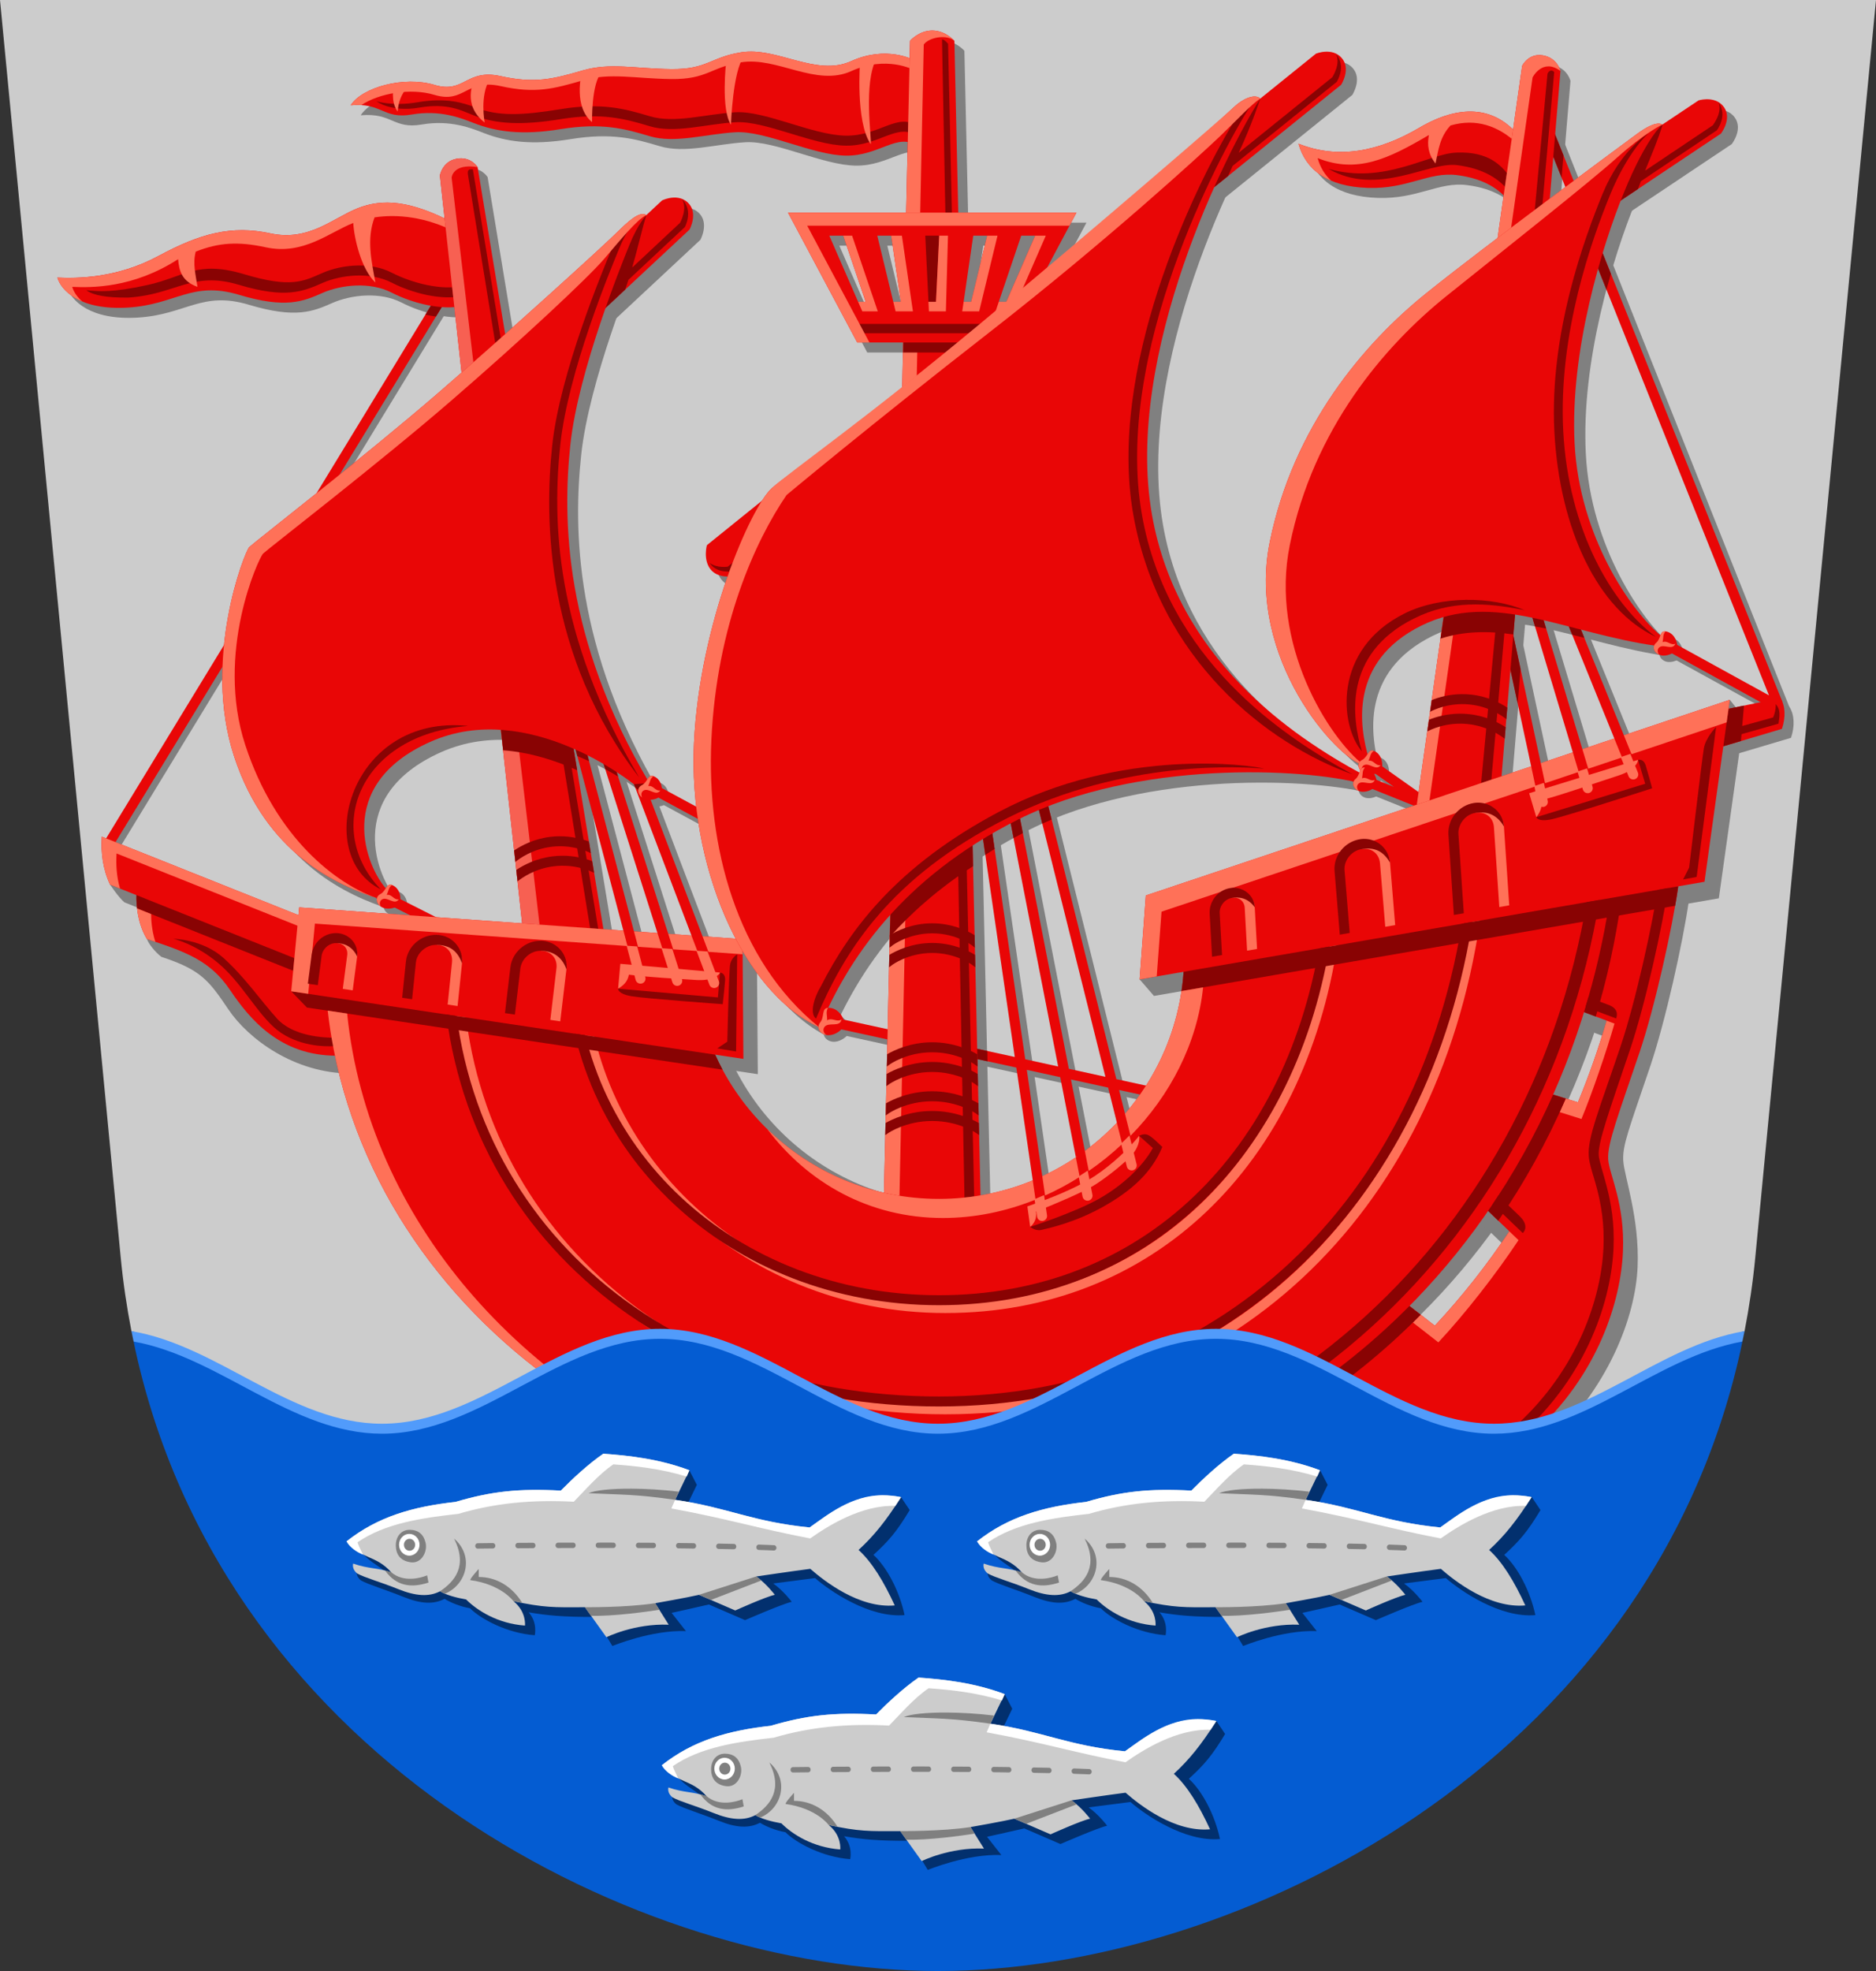 <?xml version="1.0" encoding="UTF-8" standalone="no"?>
<!-- Created with Inkscape (http://www.inkscape.org/) -->

<svg
   width="500"
   height="525"
   viewBox="0 0 132.292 138.906"
   version="1.1"
   id="svg5"
   xml:space="preserve"
   xmlns="http://www.w3.org/2000/svg"
   xmlns:svg="http://www.w3.org/2000/svg"><rect x="0" y="0" width="132.292" height="138.906" fill="#333333" stroke="none"/><defs
     id="defs2" /><path
     id="path2478"
     style="font-variation-settings:normal;vector-effect:none;fill:#cccccc;fill-opacity:1;stroke:none;stroke-width:0.265;stroke-linecap:butt;stroke-linejoin:miter;stroke-miterlimit:10;stroke-dasharray:none;stroke-dashoffset:0;stroke-opacity:1;-inkscape-stroke:none;stop-color:#000000"
     d="m 105.354,101.042 c -7.069,0 -12.535,-6.688 -19.604,-6.688 -7.069,0 -12.535,6.688 -19.604,6.688 -7.069,0 -12.536,-6.688 -19.604,-6.688 -7.069,0 -12.535,6.688 -19.604,6.688 -6.411,0 -11.649,-5.624 -17.669,-7.229 -0.33,-1.695 -0.588,-3.435 -0.76,-5.226 C 5.292,55.097 0,0 0,0 h 132.292 c 0,0 -5.293,55.097 -8.51,88.587 -0.172,1.791 -0.43,3.531 -0.759,5.226 -6.037,1.61 -11.258,7.229 -17.669,7.229 z" /><g
     id="g28867"
     transform="matrix(1.338,0,0,1.331,-115.53,-104.595)"
     style="fill:#808080;fill-opacity:1;stroke-width:0.75"><path
       id="path28852"
       style="opacity:1;fill:#808080;fill-opacity:1;stroke:none;stroke-width:0.099;stroke-linecap:round;stop-color:#000000"
       d="m 149.57,129.375 c 0,7.138 -5.787,12.925 -12.925,12.925 -7.138,0 -12.925,-5.787 -12.925,-12.925 h -19.457 c 0,16.025 14.498,29.015 32.383,29.015 17.884,0 32.76,-13.45 35.426,-32.421 z" /><path
       style="font-variation-settings:normal;opacity:1;fill:#808080;fill-opacity:1;stroke:none;stroke-width:0.099;stroke-linecap:butt;stroke-linejoin:miter;stroke-miterlimit:10;stroke-dasharray:none;stroke-dashoffset:0;stroke-opacity:1;stop-color:#000000;stop-opacity:1"
       d="m 104.84,135.424 c -2.986,0 -5.415,-1.84 -6.453,-3.387 -1.038,-1.546 -1.444,-2.099 -3.536,-2.789 -0.322,-0.241 -0.682,-0.702 -0.761,-0.943 l 0.206,-1.385 -1.391,-0.558 c -0.318,-0.267 -0.761,-0.943 -0.761,-0.943 l 10.692,2.561"
       id="path28854" /><path
       style="font-variation-settings:normal;opacity:1;fill:#808080;fill-opacity:1;stroke:none;stroke-width:0.099;stroke-linecap:butt;stroke-linejoin:miter;stroke-miterlimit:10;stroke-dasharray:none;stroke-dashoffset:0;stroke-opacity:1;stop-color:#000000;stop-opacity:1"
       d="m 177.22,118.701 3.519,-1.051 c 0.207,-0.62 0.18,-1.217 -0.079,-1.629 l -0.48,-0.475 -2.803,1.154 z"
       id="path28856" /><path
       id="path28858"
       style="opacity:1;fill:#808080;fill-opacity:1;stroke:none;stroke-width:0.099;stroke-linecap:round;stop-color:#000000"
       d="m 167.647,155.294 c 3.506,-3.142 4.896,-7.04 5.006,-9.62 0.111,-2.58 -0.705,-4.815 -0.755,-5.622 -0.051,-0.828 0.302,-1.684 1.426,-5.024 0.78,-2.318 1.718,-6.53 2.034,-8.772 l -3.922,-0.013 -1.663,6.799 1.694,0.641 c -0.43,1.487 -0.821,2.617 -1.397,4.014 l -1.959,-0.619 -3.929,6.057 1.851,1.787 c -1.181,1.788 -2.075,3.061 -3.506,4.602 l -1.946,-1.525 -7.535,5.903 z" /><path
       style="font-variation-settings:normal;opacity:1;fill:#808080;fill-opacity:1;stroke:none;stroke-width:0.099;stroke-linecap:butt;stroke-linejoin:miter;stroke-miterlimit:10;stroke-dasharray:none;stroke-dashoffset:0;stroke-opacity:1;stop-color:#000000;stop-opacity:1"
       d="m 125.478,128.312 0.76,0.943 0.047,6.205 -3.46,-0.517 z m 52.794,-11.732 -0.761,-0.943 -30.015,11.303 -1.088,3.501 0.757,0.876 29.77,-5.168 z"
       id="path28860" /><g
       id="g53826"
       transform="translate(-0.232,-0.413)"
       style="stroke-width:0.75"><path
         style="color:#000000;stroke-width:0.75;stroke-miterlimit:10;-inkscape-stroke:none"
         d="m 168.752,85.859 -0.492,0.195 12.004,30.248 -5.82,-3.215 -0.256,0.465 6.262,3.459 0.139,-0.248 0.369,-0.146 z m -58.895,9.039 -17.662,29.104 0.453,0.275 17.66,-29.105 z m 56.494,15.873 -0.518,0.111 2.051,9.592 0.518,-0.111 z m 1.682,0.162 -0.508,0.152 2.596,8.682 0.508,-0.152 z m 1.678,0.158 -0.49,0.199 3.141,7.771 0.492,-0.199 z m -51.848,7.639 -0.512,0.135 2.744,10.451 0.512,-0.135 z m 41.023,0.613 -0.307,0.43 1.99,1.418 -2.598,-1.051 -0.199,0.49 4.582,1.852 0.006,-0.016 0.121,0.086 0.307,-0.432 z m -39.605,0.035 -0.504,0.16 3.143,9.906 0.504,-0.16 z m 1.418,0.648 -0.496,0.188 3.539,9.359 0.496,-0.188 -3.002,-7.938 3.156,1.715 0.254,-0.465 -3.695,-2.006 z m 21.465,1.797 -0.514,0.127 3.582,14.436 -1.918,-0.422 -2.596,-13.357 -0.52,0.102 2.551,13.133 -1.725,-0.379 -1.752,-12.072 -0.523,0.076 1.723,11.875 -10.062,-2.205 -0.113,0.516 10.258,2.25 0.939,6.482 0.523,-0.076 -0.912,-6.285 1.756,0.385 0.852,4.385 0.52,-0.102 -0.809,-4.16 1.951,0.428 0.557,2.242 0.514,-0.127 -0.494,-1.988 2.049,0.449 0.113,-0.518 -2.305,-0.506 z m -34.986,4.791 -0.24,0.473 3.225,1.637 0.24,-0.473 z"
         id="path50096-0" /><path
         style="font-variation-settings:normal;opacity:1;vector-effect:none;fill:#808080;fill-opacity:1;stroke:none;stroke-width:0.198;stroke-linecap:butt;stroke-linejoin:miter;stroke-miterlimit:10;stroke-dasharray:none;stroke-dashoffset:0;stroke-opacity:1;-inkscape-stroke:none;stop-color:#000000;stop-opacity:1"
         d="m 111.084,91.369 c -2.367,-1.261 -3.825,-1.329 -5.122,-0.819 -1.297,0.51 -2.572,1.777 -4.607,1.333 -2.035,-0.444 -3.695,0.001 -5.893,1.193 -2.198,1.192 -4.303,1.193 -5.332,1.146 0.193,0.675 1.188,1.747 3.718,1.59 2.53,-0.157 3.368,-1.427 5.847,-0.678 2.479,0.748 3.391,0.351 4.397,-0.094 1.006,-0.444 2.525,-0.603 3.648,-0.023 1.124,0.579 2.689,0.959 3.742,0.702"
         id="path53012" /><path
         style="font-variation-settings:normal;fill:#808080;fill-opacity:1;stroke:none;stroke-width:0.099;stroke-linecap:butt;stroke-linejoin:miter;stroke-miterlimit:10;stroke-dasharray:none;stroke-dashoffset:0;stroke-opacity:1;stop-color:#000000"
         d="m 135.242,82.693 c 0,0 -1.419,-0.775 -3.274,0.07 -1.855,0.846 -3.9,-0.771 -5.8,-0.468 -1.619,0.258 -1.777,0.912 -3.695,0.889 -1.918,-0.023 -3.204,-0.351 -4.654,0.07 -1.527,0.443 -2.495,0.714 -4.326,0.304 -1.831,-0.41 -1.896,0.946 -3.493,0.463 -1.596,-0.483 -3.806,0.121 -4.412,1.08 1.665,-0.148 1.713,0.748 3.218,0.488 1.505,-0.26 2.613,0.194 3.26,0.448 1.181,0.463 2.526,0.664 4.584,0.327 2.169,-0.355 3.391,-0.023 4.701,0.374 1.31,0.398 2.947,-0.117 4.514,-0.21 1.567,-0.094 4.069,1.216 5.823,1.239 1.754,0.023 2.736,-1.239 3.742,-0.514"
         id="path53014" /><path
         style="font-variation-settings:normal;opacity:1;vector-effect:none;fill:#808080;fill-opacity:1;stroke:none;stroke-width:0.198;stroke-linecap:butt;stroke-linejoin:miter;stroke-miterlimit:10;stroke-dasharray:none;stroke-dashoffset:0;stroke-opacity:1;-inkscape-stroke:none;stop-color:#000000;stop-opacity:1"
         d="m 166.556,90.107 c -0.374,-0.491 -1.169,-1.123 -2.666,-1.31 -1.497,-0.187 -2.588,0.748 -4.701,0.678 -2.113,-0.07 -3.261,-0.954 -3.648,-2.339 2.085,0.834 4.216,0.425 6.361,-0.842 2.149,-1.269 3.929,-1.123 5.192,0.351"
         id="path53016" /><path
         style="font-variation-settings:normal;opacity:1;fill:#808080;fill-opacity:1;stroke:none;stroke-width:0.099;stroke-linecap:butt;stroke-linejoin:miter;stroke-miterlimit:10;stroke-dasharray:none;stroke-dashoffset:0;stroke-opacity:1;stop-color:#000000;stop-opacity:1"
         d="m 166.103,122.307 3.245,-39.024 c 0,0 -0.156,-0.691 -0.923,-0.825 -0.767,-0.134 -1.096,0.554 -1.096,0.554 l -5.794,40.822 z"
         id="path53018" /><path
         style="font-variation-settings:normal;opacity:1;fill:#808080;fill-opacity:1;stroke:none;stroke-width:0.099;stroke-linecap:butt;stroke-linejoin:miter;stroke-miterlimit:10;stroke-dasharray:none;stroke-dashoffset:0;stroke-opacity:1;stop-color:#000000;stop-opacity:1"
         d="m 114.662,128.764 -4.373,-39.943 c 0,0 0.121,-0.745 0.877,-0.889 0.756,-0.144 1.111,0.444 1.111,0.444 l 6.671,40.591 z"
         id="path53020" /><path
         style="font-variation-settings:normal;opacity:1;fill:#808080;fill-opacity:1;stroke:none;stroke-width:0.099;stroke-linecap:butt;stroke-linejoin:miter;stroke-miterlimit:10;stroke-dasharray:none;stroke-dashoffset:0;stroke-opacity:1;stop-color:#000000;stop-opacity:1"
         d="m 138.826,144.776 -1.421,-63.09 c 0,0 -0.468,-0.544 -1.169,-0.544 -0.701,0 -1.169,0.544 -1.169,0.544 l -1.421,63.09 z"
         id="path53022" /><path
         id="path53026"
         style="font-variation-settings:normal;opacity:1;vector-effect:none;fill:#808080;fill-opacity:1;stroke:none;stroke-width:0.198;stroke-linecap:butt;stroke-linejoin:miter;stroke-miterlimit:10;stroke-dasharray:none;stroke-dashoffset:0;stroke-opacity:1;-inkscape-stroke:none;stop-color:#000000;stop-opacity:1"
         d="m 128.637,90.785 3.648,6.876 h 7.905 l 3.648,-6.876 z m 2.176,1.219 h 0.735 l 1.182,3.502 h -0.397 z m 2.529,0 h 0.735 l 0.507,3.502 h -0.398 z m 2.529,0 h 0.735 l -0.169,3.502 h -0.397 z m 2.529,0 h 0.735 l -0.844,3.502 h -0.398 z m 2.528,0 h 0.735 l -1.52,3.502 h -0.397 z" /><path
         id="path53030"
         style="color:#000000;opacity:1;fill:#808080;fill-opacity:1;stroke-width:0.75;stroke-linecap:round;stroke-miterlimit:10;-inkscape-stroke:none"
         d="m 155.746,83.224 c -0.226,0.028 -0.389,0.096 -0.389,0.096 l -5.159,4.184 -0.313,2.979 6.805,-5.518 c 0,0 0.536,-0.835 0.027,-1.418 -0.286,-0.328 -0.68,-0.359 -0.971,-0.323 z"
         transform="rotate(5.169,148.887,320.177)" /><path
         style="color:#000000;opacity:1;fill:#808080;fill-opacity:1;stroke-width:0.75;stroke-linecap:round;stroke-miterlimit:10;-inkscape-stroke:none"
         d="m 156.517,82.381 -32.11,26.028 c 0,0 -0.208,0.753 0.183,1.266 0.391,0.513 1.149,0.378 1.149,0.378 l 32.11,-26.028 c 0,0 0.536,-0.835 0.028,-1.418 -0.508,-0.583 -1.36,-0.226 -1.36,-0.226 z"
         id="path53024" /><path
         style="font-variation-settings:normal;opacity:1;fill:#808080;fill-opacity:1;stroke:none;stroke-width:0.099;stroke-linecap:butt;stroke-linejoin:miter;stroke-miterlimit:10;stroke-dasharray:none;stroke-dashoffset:0;stroke-opacity:1;stop-color:#000000;stop-opacity:1"
         d="m 158.978,120.545 c -3.737,-2.03 -9.766,-6.121 -11.103,-13.741 -1.497,-8.531 4.004,-19.35 5.71,-22.045 -0.222,-0.222 -0.775,-0.12 -1.398,0.459 -0.623,0.579 -6.825,6.363 -13.058,11.573 -6.233,5.211 -10.181,7.592 -11.296,8.597 -1.114,1.005 -3.81,7.16 -4.108,13.51 -0.298,6.35 2.48,13.13 6.615,15.048 1.473,-3.52 4.266,-7.875 10.484,-11.013 6.218,-3.138 15.048,-2.745 18.157,-1.885 z"
         id="path53028" /><path
         id="path51390-0"
         style="fill:#808080;fill-opacity:1;stroke-width:0.397;stroke-linecap:square;stop-color:#000000"
         d="m 131.343,133.392 c 0.129,0.365 -0.412,0.766 -0.813,0.766 -0.4,0 -0.695,-0.366 -0.444,-0.678 0.246,-0.307 0.044,-0.772 0.444,-0.772 0.4,0 0.68,0.306 0.813,0.684 z" /><path
         id="path51390-1-3"
         style="fill:#808080;fill-opacity:1;stroke-width:0.397;stroke-linecap:square;stop-color:#000000"
         d="m 121.824,121.315 c -0.026,0.344 -0.612,0.476 -0.938,0.332 -0.326,-0.144 -0.435,-0.548 -0.118,-0.713 0.311,-0.162 0.313,-0.613 0.64,-0.469 0.326,0.144 0.444,0.494 0.417,0.85 z" /><path
         id="path51390-1-5-7"
         style="fill:#808080;fill-opacity:1;stroke-width:0.397;stroke-linecap:square;stop-color:#000000"
         d="m 108.042,127.079 c -0.027,0.344 -0.612,0.476 -0.938,0.332 -0.326,-0.144 -0.435,-0.548 -0.118,-0.713 0.311,-0.162 0.313,-0.613 0.64,-0.469 0.326,0.144 0.444,0.494 0.417,0.85 z" /><path
         id="path51390-1-9-3"
         style="fill:#808080;fill-opacity:1;stroke-width:0.397;stroke-linecap:square;stop-color:#000000"
         d="m 159.784,119.976 c -0.027,0.344 -0.612,0.476 -0.938,0.332 -0.326,-0.144 -0.435,-0.548 -0.118,-0.713 0.311,-0.162 0.313,-0.613 0.64,-0.469 0.326,0.144 0.444,0.494 0.417,0.85 z" /><path
         id="path52651-2"
         style="fill:#808080;fill-opacity:1;stroke-width:0.397;stroke-linecap:square;stop-color:#000000"
         d="m 159.435,120.717 c 0.051,0.341 -0.49,0.601 -0.84,0.533 -0.35,-0.068 -0.546,-0.437 -0.274,-0.668 0.267,-0.227 0.169,-0.668 0.519,-0.6 0.35,0.068 0.543,0.383 0.596,0.736 z" /><path
         id="path52651-8-2"
         style="fill:#808080;fill-opacity:1;stroke-width:0.397;stroke-linecap:square;stop-color:#000000"
         d="m 175.278,113.507 c 0.051,0.341 -0.49,0.601 -0.84,0.533 -0.35,-0.068 -0.546,-0.437 -0.274,-0.668 0.267,-0.227 0.169,-0.668 0.519,-0.6 0.35,0.068 0.543,0.383 0.596,0.736 z" /><path
         style="font-variation-settings:normal;opacity:1;fill:#808080;fill-opacity:1;stroke:none;stroke-width:0.099;stroke-linecap:butt;stroke-linejoin:miter;stroke-miterlimit:10;stroke-dasharray:none;stroke-dashoffset:0;stroke-opacity:1;stop-color:#000000;stop-opacity:1"
         d="m 174.741,113.235 c -1.637,-1.356 -4.326,-5.285 -4.584,-10.196 -0.257,-4.911 1.442,-10.468 2.616,-13.345 1.174,-2.877 2.001,-3.555 2.001,-3.555 0,0 -0.255,-0.306 -1.346,0.505 -1.091,0.812 -7.767,5.742 -11.072,8.408 -3.29,2.653 -7.033,7.05 -8.274,13.203 -1.241,6.154 3.566,11.498 4.968,11.809 l 0.257,-0.351 c -0.503,-1.699 -1.045,-5.138 2.76,-7.039 3.805,-1.901 7.6,0.398 12.465,1.076 z"
         id="path53032" /><path
         id="path53034"
         style="color:#000000;opacity:1;fill:#808080;fill-opacity:1;stroke-width:0.75;stroke-linecap:round;stroke-miterlimit:10;-inkscape-stroke:none"
         d="m 122.426,90.028 c -0.223,0.044 -0.381,0.123 -0.381,0.123 l -4.847,4.542 -0.099,2.993 6.392,-5.991 c 0,0 0.475,-0.871 -0.074,-1.416 -0.309,-0.307 -0.704,-0.309 -0.992,-0.252 z" /><path
         style="font-variation-settings:normal;opacity:1;fill:#808080;fill-opacity:1;stroke:none;stroke-width:0.099;stroke-linecap:butt;stroke-linejoin:miter;stroke-miterlimit:10;stroke-dasharray:none;stroke-dashoffset:0;stroke-opacity:1;stop-color:#000000;stop-opacity:1"
         d="m 107.152,127.15 c -2.286,-0.748 -5.984,-2.393 -7.671,-7.555 -1.687,-5.162 0.565,-10.851 0.796,-11.083 0.232,-0.232 6.171,-4.868 9.925,-8.13 3.755,-3.262 8.716,-7.785 9.558,-8.627 0.842,-0.842 1.212,-0.98 1.457,-0.828 0,0 -0.44,0.463 -0.873,1.528 -0.419,1.031 -2.721,6.731 -3.134,10.617 -0.413,3.886 -0.374,10.257 4.163,17.928 l -0.819,0.07 c 0,0 -5.566,-4.56 -10.734,-2.245 -5.168,2.315 -3.344,6.712 -2.292,7.811 z"
         id="path53036" /></g></g><g
     id="g51394"
     transform="matrix(1.338,0,0,1.331,-116.547,-105.849)"
     style="stroke-width:0.75"><path
       style="color:#000000;fill:#e90606;stroke-width:0.75;stroke-miterlimit:10;-inkscape-stroke:none"
       d="m 168.752,85.859 -0.49,0.195 12.076,30.291 -5.895,-3.258 -0.256,0.465 6.262,3.459 0.09,-0.162 0.016,0.037 0.492,-0.195 z m -58.465,9.072 -17.66,29.104 0.451,0.273 17.662,-29.104 z m 56.064,15.84 -0.518,0.111 2.051,9.592 0.518,-0.111 z m 1.682,0.162 -0.508,0.152 2.596,8.682 0.508,-0.152 z m 1.678,0.158 -0.49,0.199 3.141,7.771 0.492,-0.199 z m -51.848,7.639 -0.512,0.135 2.744,10.451 0.512,-0.135 z m 41.023,0.613 -0.307,0.43 1.99,1.418 -2.598,-1.051 -0.199,0.49 4.582,1.852 0.006,-0.016 0.121,0.086 0.307,-0.432 z m -39.605,0.035 -0.504,0.16 3.143,9.906 0.504,-0.16 z m 1.418,0.648 -0.496,0.188 3.539,9.359 0.496,-0.188 -3.002,-7.938 3.156,1.715 0.254,-0.465 -3.695,-2.006 z m 21.559,1.797 -0.514,0.127 3.621,14.592 -1.928,-0.424 -2.625,-13.512 -0.52,0.102 2.582,13.287 -1.734,-0.381 -1.773,-12.225 -0.523,0.076 1.744,12.027 -10.225,-2.242 -0.113,0.518 10.42,2.285 0.918,6.33 0.523,-0.076 -0.889,-6.133 1.762,0.387 0.822,4.23 0.52,-0.102 -0.777,-4.006 1.959,0.43 0.518,2.086 0.514,-0.127 -0.455,-1.832 1.869,0.41 0.113,-0.518 -2.125,-0.467 z m -35.08,4.791 -0.24,0.473 3.225,1.637 0.24,-0.473 z"
       id="path50096" /><path
       id="path62429"
       style="color:#000000;fill:#890303;fill-opacity:1;stroke-width:0.75;stroke-miterlimit:10;-inkscape-stroke:none"
       d="m 170.348,89.862 c -0.153,0.114 -0.28,0.21 -0.438,0.328 l 1.863,4.673 c 0.076,-0.287 0.153,-0.569 0.232,-0.845 z m -3.996,20.91 -0.518,0.111 0.34,1.591 c 0.182,0.007 0.366,0.021 0.549,0.037 z m 1.682,0.162 -0.508,0.152 0.481,1.609 c 0.195,0.036 0.391,0.073 0.588,0.116 z m 1.678,0.158 -0.49,0.199 0.746,1.845 c 0.208,0.053 0.426,0.11 0.638,0.165 z m -51.848,7.638 -0.512,0.135 0.182,0.695 c 0.215,0.087 0.418,0.18 0.619,0.272 z m 1.418,0.649 -0.504,0.16 0.227,0.715 c 0.244,0.132 0.47,0.261 0.677,0.386 z m 1.67,1.315 -0.252,-0.666 -0.496,0.188 0.383,1.014 c 0.316,0.223 0.498,0.37 0.498,0.37 l 0.202,-0.017 z m 21.307,1.131 -0.514,0.127 0.294,1.185 c 0.163,-0.073 0.326,-0.146 0.492,-0.215 z m -1.445,0.783 -0.52,0.101 0.232,1.191 c 0.16,-0.088 0.323,-0.175 0.489,-0.261 z m -1.445,0.783 -0.523,0.076 0.191,1.318 c 0.16,-0.103 0.324,-0.205 0.49,-0.306 z m -32.189,3.225 -0.24,0.472 0.858,0.436 0.263,-0.359 c -0.048,-0.051 -0.1,-0.115 -0.15,-0.179 z m 23.185,6.636 -0.113,0.518 0.846,0.186 c 0.073,-0.163 0.15,-0.327 0.228,-0.492 z" /><path
       id="path62519"
       style="color:#000000;fill:#890303;fill-opacity:1;stroke-width:0.75;stroke-miterlimit:10;-inkscape-stroke:none"
       d="m 168.752,85.859 -0.49,0.195 1.147,2.876 0.098,-1.18 z m -2.4,24.912 -0.518,0.111 1.259,5.889 0.151,-1.823 z m -4,11.039 -0.09,0.635 0.093,0.038 0.006,-0.015 0.121,0.086 0.306,-0.431 z m -27.936,12.331 -0.012,0.54 4.747,1.041 -0.012,-0.546 z" /><path
       id="path62524"
       style="color:#000000;fill:#890303;fill-opacity:1;stroke:none;stroke-width:0.56;stroke-miterlimit:10;-inkscape-stroke:none"
       d="m 110.287,94.932 -0.761,1.255 c 0.187,0.041 0.374,0.075 0.558,0.099 l 0.656,-1.081 z" /></g><g
     id="g36417"
     transform="matrix(1.338,0,0,1.331,-116.547,-105.849)"
     style="stroke-width:0.75"><path
       style="font-variation-settings:normal;opacity:1;vector-effect:none;fill:#e90606;fill-opacity:1;stroke:none;stroke-width:0.198;stroke-linecap:butt;stroke-linejoin:miter;stroke-miterlimit:10;stroke-dasharray:none;stroke-dashoffset:0;stroke-opacity:1;-inkscape-stroke:none;stop-color:#000000;stop-opacity:1"
       d="m 111.084,91.369 c -2.367,-1.261 -3.825,-1.329 -5.122,-0.819 -1.297,0.51 -2.572,1.777 -4.607,1.333 -2.035,-0.444 -3.695,0.001 -5.893,1.193 -2.198,1.192 -4.303,1.193 -5.332,1.146 0.193,0.675 1.188,1.747 3.718,1.59 2.53,-0.157 3.368,-1.427 5.847,-0.678 2.479,0.748 3.391,0.351 4.397,-0.094 1.006,-0.444 2.525,-0.603 3.648,-0.023 1.124,0.579 2.689,0.959 3.742,0.702 z"
       id="path31594" /><path
       style="font-variation-settings:normal;fill:#e90606;fill-opacity:1;stroke:none;stroke-width:0.099;stroke-linecap:butt;stroke-linejoin:miter;stroke-miterlimit:10;stroke-dasharray:none;stroke-dashoffset:0;stroke-opacity:1;stop-color:#000000"
       d="m 135.242,82.693 c 0,0 -1.419,-0.775 -3.274,0.07 -1.855,0.846 -3.9,-0.771 -5.8,-0.468 -1.619,0.258 -1.777,0.912 -3.695,0.889 -1.918,-0.023 -3.204,-0.351 -4.654,0.07 -1.527,0.443 -2.495,0.714 -4.326,0.304 -1.831,-0.41 -1.896,0.946 -3.493,0.463 -1.596,-0.483 -3.806,0.121 -4.412,1.08 1.665,-0.148 1.713,0.748 3.218,0.488 1.505,-0.26 2.613,0.194 3.26,0.448 1.181,0.463 2.526,0.664 4.584,0.327 2.169,-0.355 3.391,-0.023 4.701,0.374 1.31,0.398 2.947,-0.117 4.514,-0.21 1.567,-0.094 4.069,1.216 5.823,1.239 1.754,0.023 2.736,-1.239 3.742,-0.514"
       id="path38779" /><path
       id="path38781"
       style="font-variation-settings:normal;fill:#ff7158;fill-opacity:1;stroke:none;stroke-width:0.099;stroke-linecap:butt;stroke-linejoin:miter;stroke-miterlimit:10;stroke-dasharray:none;stroke-dashoffset:0;stroke-opacity:1;stop-color:#000000"
       d="m 135.242,82.693 c 0,0 -1.419,-0.775 -3.274,0.07 -1.681,0.766 -3.519,-0.489 -5.262,-0.506 -0.18,-0.002 -0.359,0.01 -0.537,0.038 -1.619,0.258 -1.777,0.912 -3.695,0.888 -1.918,-0.023 -3.204,-0.351 -4.654,0.07 -1.527,0.443 -2.495,0.714 -4.326,0.304 -1.831,-0.41 -1.897,0.946 -3.493,0.463 -1.596,-0.483 -3.805,0.121 -4.411,1.08 0.21,-0.019 0.394,-0.02 0.558,-0.01 0.931,-0.622 2.585,-0.924 3.853,-0.541 1.596,0.483 1.662,-0.873 3.493,-0.463 1.831,0.41 2.8,0.139 4.326,-0.304 1.45,-0.421 2.736,-0.094 4.654,-0.07 1.918,0.023 2.076,-0.63 3.695,-0.888 1.899,-0.303 3.945,1.313 5.8,0.468 1.855,-0.846 3.274,-0.07 3.274,-0.07 z" /><path
       id="path38995"
       style="font-variation-settings:normal;fill:#890303;fill-opacity:1;stroke:none;stroke-width:0.099;stroke-linecap:butt;stroke-linejoin:miter;stroke-miterlimit:10;stroke-dasharray:none;stroke-dashoffset:0;stroke-opacity:1;stop-color:#000000"
       d="m 109.203,85.224 c 1.505,-0.26 2.227,0.16 2.874,0.413 1.181,0.463 2.514,0.535 4.572,0.198 2.169,-0.355 3.391,-0.023 4.7,0.374 1.31,0.398 2.947,-0.117 4.514,-0.21 1.567,-0.094 4.069,1.216 5.823,1.239 1.754,0.023 2.736,-1.239 3.742,-0.514 l -0.022,-0.544 c -0.998,-0.691 -1.979,0.552 -3.72,0.529 -1.754,-0.023 -4.256,-1.333 -5.823,-1.239 -1.567,0.094 -3.204,0.608 -4.514,0.21 -1.31,-0.398 -2.531,-0.729 -4.7,-0.374 -2.058,0.337 -3.286,0.381 -4.467,-0.082 -0.647,-0.253 -1.556,-0.544 -3.061,-0.284 -1.316,0.227 -2.178,-0.053 -2.178,-0.053 0,0 0.755,0.597 2.26,0.337 z" /><path
       style="font-variation-settings:normal;fill:#ff7158;fill-opacity:1;stroke:none;stroke-width:0.099;stroke-linecap:butt;stroke-linejoin:miter;stroke-miterlimit:10;stroke-dasharray:none;stroke-dashoffset:0;stroke-opacity:1;stop-color:#000000"
       d="m 112.09,83.792 c 0,0 -0.655,1.286 0.561,2.222 0,0 -0.281,-1.427 0.281,-2.315 z m 5.659,-0.327 c 0,0 -0.421,1.731 0.561,2.526 0,0 -0.047,-2.081 0.514,-2.643 z m 7.624,-0.631 c 0,0 -0.281,2.479 0.257,3.297 0,0 0.093,-2.853 0.678,-3.601 z m 7.063,-0.07 c 0,0 -0.257,3.204 0.561,4.397 0.07,-0.257 -0.421,-3.251 0.327,-4.584 z m -24.579,1.286 c 0,0 -0.187,0.889 0.21,1.38 0.026,-0.452 0.163,-0.904 0.561,-1.356 z"
       id="path38924" /><path
       id="path32084"
       style="font-variation-settings:normal;opacity:1;vector-effect:none;fill:#890303;fill-opacity:1;stroke:none;stroke-width:0.198;stroke-linecap:butt;stroke-linejoin:miter;stroke-miterlimit:10;stroke-dasharray:none;stroke-dashoffset:0;stroke-opacity:1;-inkscape-stroke:none;stop-color:#000000;stop-opacity:1"
       d="m 93.849,95.284 c 2.53,-0.157 3.367,-1.426 5.846,-0.678 2.479,0.748 3.391,0.351 4.397,-0.094 1.006,-0.444 2.525,-0.603 3.648,-0.024 1.124,0.579 2.69,0.959 3.742,0.702 l -0.048,-0.519 c -1.052,0.235 -2.587,-0.141 -3.694,-0.712 -0.527,-0.272 -1.14,-0.381 -1.747,-0.375 -0.688,0.007 -1.367,0.162 -1.901,0.398 -1.006,0.444 -1.653,0.809 -4.132,0.06 -2.479,-0.748 -3.16,0.149 -5.061,0.571 -1.9,0.422 -2.624,0.339 -3.241,0.281 0.352,0.274 1.09,0.401 2.191,0.389 z" /><path
       id="path31598"
       style="font-variation-settings:normal;opacity:1;vector-effect:none;fill:#ff7158;fill-opacity:1;stroke:none;stroke-width:0.198;stroke-linecap:butt;stroke-linejoin:miter;stroke-miterlimit:10;stroke-dasharray:none;stroke-dashoffset:0;stroke-opacity:1;-inkscape-stroke:none;stop-color:#000000;stop-opacity:1"
       d="m 97.419,92.85 c 1.207,-0.48 2.23,-0.549 3.691,-0.23 1.984,0.433 3.348,-0.791 4.613,-1.288 0.047,0.826 0.425,2.46 1.169,3.155 -0.21,-1.15 -0.476,-2.301 -0.046,-3.451 1.171,-0.178 2.677,-0.043 4.28,0.78 l -0.041,-0.445 c -1.479,-0.788 -2.603,-1.11 -3.555,-1.116 h -2e-5 c -0.571,-0.004 -1.08,0.106 -1.566,0.298 -1.297,0.51 -2.573,1.777 -4.607,1.333 -2.035,-0.444 -3.695,10e-4 -5.893,1.193 -2.198,1.192 -4.303,1.193 -5.332,1.146 0.113,0.395 0.501,0.924 1.308,1.266 -0.295,-0.26 -0.461,-0.542 -0.528,-0.776 1.003,0.046 3.205,0.078 5.58,-1.465 0.051,0.601 0.188,1.168 1.021,1.464 -0.092,-0.649 -0.259,-1.214 -0.093,-1.863 z" /><path
       style="font-variation-settings:normal;opacity:1;vector-effect:none;fill:#e90606;fill-opacity:1;stroke:none;stroke-width:0.198;stroke-linecap:butt;stroke-linejoin:miter;stroke-miterlimit:10;stroke-dasharray:none;stroke-dashoffset:0;stroke-opacity:1;-inkscape-stroke:none;stop-color:#000000;stop-opacity:1"
       d="m 166.556,90.107 c -0.374,-0.491 -1.169,-1.123 -2.666,-1.31 -1.497,-0.187 -2.588,0.748 -4.701,0.678 -2.113,-0.07 -3.261,-0.954 -3.648,-2.339 2.085,0.834 4.216,0.425 6.361,-0.842 2.149,-1.269 3.929,-1.123 5.192,0.351"
       id="path36439" /><path
       id="path36584"
       style="font-variation-settings:normal;opacity:1;vector-effect:none;fill:#890303;fill-opacity:1;stroke:none;stroke-width:0.198;stroke-linecap:butt;stroke-linejoin:miter;stroke-miterlimit:10;stroke-dasharray:none;stroke-dashoffset:0;stroke-opacity:1;-inkscape-stroke:none;stop-color:#000000;stop-opacity:1"
       d="m 163.89,88.268 c 1.497,0.187 2.292,0.818 2.666,1.309 l 0.066,-0.761 c -0.374,-0.491 -1.037,-1.288 -2.765,-1.21 -1.507,0.068 -3.795,1.707 -6.734,0.86 2.576,1.492 5.271,-0.386 6.768,-0.198 z" /><path
       id="path36443"
       style="font-variation-settings:normal;opacity:1;vector-effect:none;fill:#ff7158;fill-opacity:1;stroke:none;stroke-width:0.198;stroke-linecap:butt;stroke-linejoin:miter;stroke-miterlimit:10;stroke-dasharray:none;stroke-dashoffset:0;stroke-opacity:1;-inkscape-stroke:none;stop-color:#000000;stop-opacity:1"
       d="m 163.552,86.17 c 1.37,-0.4 2.526,0.042 3.473,0.916 l 0.068,-0.44 c -0.691,-0.806 -1.536,-1.215 -2.511,-1.212 -0.808,0.002 -1.707,0.286 -2.68,0.861 -2.145,1.267 -4.275,1.676 -6.361,0.842 0.247,0.884 0.805,1.563 1.725,1.957 -0.342,-0.313 -0.58,-0.709 -0.716,-1.196 2.085,0.834 3.72,0.044 5.865,-1.223 -0.103,0.523 -0.033,1.03 0.348,1.509 0.147,-0.694 0.221,-1.404 0.79,-2.014 z" /></g><g
     id="g10161"
     transform="matrix(1.338,0,0,1.331,-116.547,-105.849)"
     style="stroke-width:0.75"><path
       style="font-variation-settings:normal;opacity:1;fill:#e90606;fill-opacity:1;stroke:none;stroke-width:0.099;stroke-linecap:butt;stroke-linejoin:miter;stroke-miterlimit:10;stroke-dasharray:none;stroke-dashoffset:0;stroke-opacity:1;stop-color:#000000;stop-opacity:1"
       d="m 166.103,122.307 3.245,-39.024 c 0,0 -0.156,-0.691 -0.923,-0.825 -0.767,-0.134 -1.096,0.554 -1.096,0.554 l -5.794,40.822 z"
       id="path10167" /><path
       id="path10171"
       style="font-variation-settings:normal;opacity:1;fill:#890303;fill-opacity:1;stroke:none;stroke-width:0.099;stroke-linecap:butt;stroke-linejoin:miter;stroke-miterlimit:10;stroke-dasharray:none;stroke-dashoffset:0;stroke-opacity:1;stop-color:#000000;stop-opacity:1"
       d="m 165.574,122.307 3.444,-38.966 c -0.142,-0.157 -0.3,-0.054 -0.354,0.094 l -3.619,38.872 z" /><path
       style="font-variation-settings:normal;opacity:1;fill:#e90606;fill-opacity:1;stroke:none;stroke-width:0.099;stroke-linecap:butt;stroke-linejoin:miter;stroke-miterlimit:10;stroke-dasharray:none;stroke-dashoffset:0;stroke-opacity:1;stop-color:#000000;stop-opacity:1"
       d="m 114.662,128.764 -4.373,-39.943 c 0,0 0.121,-0.745 0.877,-0.889 0.756,-0.144 1.111,0.444 1.111,0.444 l 6.671,40.591 z"
       id="path10158" /><path
       style="font-variation-settings:normal;opacity:1;fill:#e90606;fill-opacity:1;stroke:none;stroke-width:0.099;stroke-linecap:butt;stroke-linejoin:miter;stroke-miterlimit:10;stroke-dasharray:none;stroke-dashoffset:0;stroke-opacity:1;stop-color:#000000;stop-opacity:1"
       d="m 138.826,144.776 -1.421,-63.09 c 0,0 -0.468,-0.544 -1.169,-0.544 -0.701,0 -1.169,0.544 -1.169,0.544 l -1.421,63.09 z"
       id="path10165" /><path
       id="path10169"
       style="font-variation-settings:normal;opacity:1;fill:#ff7158;fill-opacity:1;stroke:none;stroke-width:0.099;stroke-linecap:butt;stroke-linejoin:miter;stroke-miterlimit:10;stroke-dasharray:none;stroke-dashoffset:0;stroke-opacity:1;stop-color:#000000;stop-opacity:1"
       d="m 168.286,82.443 c -0.669,-0.035 -0.958,0.57 -0.958,0.57 l -5.793,40.822 0.668,-0.223 5.675,-39.985 c 0,0 0.521,-1.047 1.471,-0.344 0,0 -0.156,-0.691 -0.923,-0.825 -0.048,-0.008 -0.094,-0.013 -0.139,-0.015 z" /><path
       id="path13390"
       style="font-variation-settings:normal;opacity:1;fill:#f76052;fill-opacity:1;stroke:none;stroke-width:0.099;stroke-linecap:butt;stroke-linejoin:miter;stroke-miterlimit:10;stroke-dasharray:none;stroke-dashoffset:0;stroke-opacity:1;stop-color:#000000;stop-opacity:1"
       d="m 111.43,87.909 c -0.082,-0.002 -0.17,0.004 -0.265,0.022 -0.756,0.144 -0.877,0.889 -0.877,0.889 l 4.373,39.943 0.919,0.043 -4.671,-39.876 c 0,0 0.051,-0.766 1.366,-0.555 0,0 -0.272,-0.45 -0.846,-0.467 z" /><path
       id="path17119"
       style="font-variation-settings:normal;opacity:1;fill:#890303;fill-opacity:1;stroke:none;stroke-width:0.099;stroke-linecap:butt;stroke-linejoin:miter;stroke-miterlimit:10;stroke-dasharray:none;stroke-dashoffset:0;stroke-opacity:1;stop-color:#000000;stop-opacity:1"
       d="m 111.768,88.768 6.502,40.296 0.426,0.02 -6.67,-40.591 c -0.155,-0.015 -0.301,-0.015 -0.257,0.275 z" /><path
       id="path19134"
       style="font-variation-settings:normal;opacity:1;fill:#890303;fill-opacity:1;stroke:none;stroke-width:0.099;stroke-linecap:butt;stroke-linejoin:miter;stroke-miterlimit:10;stroke-dasharray:none;stroke-dashoffset:0;stroke-opacity:1;stop-color:#000000;stop-opacity:1"
       d="m 137.966,144.412 0.529,0.529 -1.421,-63.09 c 0,0 -0.167,-0.23 -0.321,-0.241 z" /><path
       id="path19423"
       style="font-variation-settings:normal;opacity:1;fill:#ff7158;fill-opacity:1;stroke:none;stroke-width:0.099;stroke-linecap:butt;stroke-linejoin:miter;stroke-miterlimit:10;stroke-dasharray:none;stroke-dashoffset:0;stroke-opacity:1;stop-color:#000000;stop-opacity:1"
       d="m 136.237,81.142 c -0.701,0 -1.168,0.544 -1.168,0.544 l -1.421,63.09 h 5.178 l -0.001,-0.046 h -4.353 l 1.319,-62.847 c 0.259,-0.37 1.197,-0.562 1.614,-0.196 0,0 -0.468,-0.544 -1.169,-0.544 z" /><path
       id="path22790"
       style="color:#000000;fill:#890303;stroke-width:0.75;stroke-linecap:square;stroke-miterlimit:10;-inkscape-stroke:none"
       d="m 136.236,128.414 c -1.083,0 -1.898,0.421 -2.234,0.628 l -0.015,0.662 0.169,-0.13 c 0,0 0.825,-0.63 2.08,-0.63 1.255,0 2.082,0.63 2.082,0.63 l 0.168,0.129 -0.015,-0.661 c -0.337,-0.207 -1.153,-0.628 -2.236,-0.628 z m 0,1.041 c -1.095,0 -1.92,0.423 -2.258,0.629 l -0.015,0.66 0.167,-0.127 c 0,0 0.835,-0.633 2.105,-0.633 1.27,0 2.107,0.633 2.107,0.633 l 0.167,0.126 -0.015,-0.658 c -0.337,-0.206 -1.162,-0.63 -2.259,-0.63 z m 0,5.258 c -1.161,0 -2.032,0.433 -2.376,0.636 l -0.015,0.649 0.162,-0.118 c 0,0 0.883,-0.637 2.228,-0.637 1.346,0 2.231,0.637 2.231,0.637 l 0.161,0.117 -0.015,-0.647 c -0.343,-0.202 -1.215,-0.637 -2.378,-0.637 z m 0,1.043 c -1.176,0 -2.055,0.435 -2.4,0.636 l -0.015,0.645 0.161,-0.115 c 0,0 0.893,-0.637 2.254,-0.637 1.361,0 2.254,0.637 2.254,0.637 l 0.162,0.115 -0.015,-0.646 c -0.345,-0.201 -1.226,-0.635 -2.401,-0.635 z m 0,1.552 c -1.195,0 -2.088,0.438 -2.434,0.638 l -0.015,0.642 0.16,-0.112 c 0,0 0.906,-0.639 2.289,-0.639 1.383,0 2.291,0.639 2.291,0.639 l 0.159,0.112 -0.015,-0.642 c -0.347,-0.2 -1.241,-0.638 -2.436,-0.638 z m 0,1.043 c -1.208,0 -2.11,0.438 -2.458,0.637 l -0.015,0.642 0.159,-0.111 c 0,0 0.916,-0.639 2.314,-0.639 1.398,0 2.317,0.639 2.317,0.639 l 0.158,0.111 -0.015,-0.641 c -0.347,-0.199 -1.251,-0.638 -2.46,-0.638 z" /><path
       id="path25176"
       style="font-variation-settings:normal;opacity:1;fill:#890303;fill-opacity:1;stroke:none;stroke-width:0.099;stroke-linecap:butt;stroke-linejoin:miter;stroke-miterlimit:10;stroke-dasharray:none;stroke-dashoffset:0;stroke-opacity:1;stop-color:#000000;stop-opacity:1"
       d="m 134.046,127.08 -0.046,2.052 c 1.158,-1.301 2.594,-2.575 4.389,-3.743 l -0.041,-1.816" /><path
       id="path26216"
       style="font-variation-settings:normal;opacity:1;fill:#890303;fill-opacity:1;stroke:none;stroke-width:0.099;stroke-linecap:butt;stroke-linejoin:miter;stroke-miterlimit:10;stroke-dasharray:none;stroke-dashoffset:0;stroke-opacity:1;stop-color:#000000;stop-opacity:1"
       d="m 113.407,117.301 0.214,1.951 c 1.437,0.108 2.785,0.551 3.904,1.058 l -0.452,-2.749 z" /><path
       id="path26980"
       style="font-variation-settings:normal;opacity:1;fill:#890303;fill-opacity:1;stroke:none;stroke-width:0.099;stroke-linecap:butt;stroke-linejoin:miter;stroke-miterlimit:10;stroke-dasharray:none;stroke-dashoffset:0;stroke-opacity:1;stop-color:#000000;stop-opacity:1"
       d="m 163.324,111.23 -0.3,2.111 c 1.259,-0.409 2.527,-0.413 3.843,-0.222 l 0.169,-2.035 z" /><path
       id="path43550"
       style="font-variation-settings:normal;opacity:1;fill:#890303;fill-opacity:1;stroke:none;stroke-width:0.099;stroke-linecap:butt;stroke-linejoin:miter;stroke-miterlimit:10;stroke-dasharray:none;stroke-dashoffset:0;stroke-opacity:1;stop-color:#000000;stop-opacity:1"
       d="m 134.697,98.189 h 3.08 l -0.155,-6.876 h -2.77 z" /><path
       id="path22790-9"
       style="color:#000000;fill:#890303;stroke-width:0.75;stroke-linecap:square;stroke-miterlimit:10;-inkscape-stroke:none"
       d="m 116.587,123.805 c -0.156,0.001 -0.319,0.011 -0.487,0.032 -0.857,0.106 -1.512,0.457 -1.899,0.72 l 0.066,0.608 c 0.231,-0.192 0.903,-0.679 1.898,-0.802 1.056,-0.13 1.86,0.226 2.081,0.338 l -0.102,-0.618 c -0.353,-0.132 -0.899,-0.281 -1.558,-0.277 z m 0.134,1.033 c -0.158,10e-4 -0.323,0.011 -0.494,0.032 -0.862,0.106 -1.523,0.456 -1.914,0.719 l 0.067,0.606 c 0.242,-0.197 0.917,-0.677 1.912,-0.8 1.098,-0.136 1.929,0.246 2.124,0.346 l -0.102,-0.619 c -0.354,-0.134 -0.914,-0.29 -1.594,-0.285 z" /><path
       id="path22790-9-8"
       style="color:#000000;fill:#890303;stroke-width:0.75;stroke-linecap:square;stroke-miterlimit:10;-inkscape-stroke:none"
       d="m 164.143,116.279 c -0.676,0.007 -1.231,0.174 -1.58,0.315 l -0.088,0.621 c 0.179,-0.098 1,-0.503 2.1,-0.386 1.009,0.107 1.695,0.594 1.92,0.777 l 0.051,-0.613 c -0.39,-0.257 -1.053,-0.599 -1.915,-0.69 -0.168,-0.018 -0.331,-0.025 -0.487,-0.023 z m -0.116,1.035 c -0.695,0.007 -1.261,0.18 -1.611,0.321 l -0.088,0.622 c 0.147,-0.081 0.991,-0.514 2.137,-0.393 1.02,0.108 1.714,0.597 1.944,0.781 l 0.051,-0.613 c -0.394,-0.257 -1.065,-0.601 -1.939,-0.694 -0.17,-0.018 -0.335,-0.025 -0.494,-0.024 z" /></g><g
     id="g28627"
     transform="matrix(1.338,0,0,1.331,-116.547,-105.849)"
     style="stroke-width:0.75"><path
       id="path1390"
       style="opacity:1;fill:#e90606;fill-opacity:1;stroke:none;stroke-width:0.099;stroke-linecap:round;stop-color:#000000"
       d="m 167.845,155.492 c 3.506,-3.142 4.685,-7.11 4.796,-9.69 0.111,-2.58 -0.728,-4.09 -0.778,-4.897 -0.051,-0.828 0.536,-2.338 1.66,-5.679 0.78,-2.318 1.718,-6.53 2.034,-8.772 l -3.922,-0.013 -1.547,6.485 1.694,0.641 c -0.43,1.487 -0.937,2.931 -1.513,4.328 l -1.959,-0.619 -3.508,5.659 1.851,1.787 c -1.181,1.788 -2.496,3.459 -3.927,4.999 l -1.946,-1.525 -7.535,5.903 z" /><path
       id="path1349"
       style="opacity:1;fill:#e90606;fill-opacity:1;stroke:none;stroke-width:0.099;stroke-linecap:round;stop-color:#000000"
       d="m 149.518,130.082 c 0,7.138 -5.787,12.925 -12.925,12.925 -7.138,0 -12.925,-5.787 -12.925,-12.925 h -19.457 c 0,16.025 14.498,29.015 32.383,29.015 17.884,0 32.76,-13.45 35.426,-32.421 z" /><path
       style="font-variation-settings:normal;opacity:1;fill:#e90606;fill-opacity:1;stroke:none;stroke-width:0.099;stroke-linecap:butt;stroke-linejoin:miter;stroke-miterlimit:10;stroke-dasharray:none;stroke-dashoffset:0;stroke-opacity:1;stop-color:#000000;stop-opacity:1"
       d="m 104.84,135.424 c -2.986,0 -4.573,-1.934 -5.611,-3.48 -1.038,-1.546 -2.286,-2.006 -4.378,-2.695 -0.624,-1.016 -0.555,-2.327 -0.555,-2.327 l -1.391,-0.558 c -0.389,-0.846 -0.484,-1.692 -0.433,-2.538 l 10.365,4.157 2.247,2.808 z"
       id="path1384" /><path
       style="font-variation-settings:normal;opacity:1;fill:#e90606;fill-opacity:1;stroke:none;stroke-width:0.099;stroke-linecap:butt;stroke-linejoin:miter;stroke-miterlimit:10;stroke-dasharray:none;stroke-dashoffset:0;stroke-opacity:1;stop-color:#000000;stop-opacity:1"
       d="m 177.501,119.169 3.519,-1.051 c 0.207,-0.62 0.18,-1.217 -0.079,-1.629 l -3.283,0.68 z"
       id="path1386" /><path
       style="color:#000000;fill:#890303;stroke-width:0.75;-inkscape-stroke:none"
       d="m 170.898,126.174 c -2.641,18.795 -17.348,32.08 -35.033,32.08 l -0.132,0.71 c 18.083,0 33.128,-13.615 35.818,-32.762 z"
       id="path55842" /><path
       style="color:#000000;fill:#ff7158;fill-opacity:1;stroke-width:0.56;-inkscape-stroke:none"
       d="m 164.588,128.188 c -2.249,15.413 -13.019,25.695 -27.664,25.695 -14.717,0 -25.432,-10.236 -25.432,-23.387 h -0.529 c 0,13.439 10.998,23.916 25.961,23.916 14.894,0 25.908,-10.529 28.188,-26.148 z m -7.5,1.135 c -1.725,11.634 -9.478,19.197 -20.164,19.197 -10.674,0 -18.945,-8.313 -18.945,-18.023 h -0.529 c 0,10.011 8.525,18.553 19.475,18.553 10.937,0 18.934,-7.82 20.688,-19.65 z"
       id="path29776" /><path
       id="path56170"
       style="color:#000000;fill:#890303;stroke-width:0.75;-inkscape-stroke:none"
       d="m 174.533,126.219 c -0.312,2.215 -1.251,6.438 -2.021,8.725 -1.123,3.337 -1.735,4.807 -1.674,5.779 0.03,0.485 0.259,1.046 0.457,1.832 0.198,0.786 0.374,1.778 0.32,3.037 -0.108,2.511 -1.262,6.418 -4.707,9.506 l 0.353,0.393 c 3.566,-3.196 4.769,-7.226 4.883,-9.875 0.057,-1.321 -0.132,-2.373 -0.338,-3.189 -0.206,-0.816 -0.421,-1.412 -0.441,-1.735 -0.042,-0.684 0.521,-2.234 1.646,-5.578 0.791,-2.349 1.727,-6.553 2.047,-8.82 z m -3.712,6.113 c -0.049,0.171 -0.098,0.341 -0.149,0.511 l 1.611,0.609 c 0.13,-0.37 -0.07,-0.587 -0.374,-0.707 z m -4.748,10.502 c -0.098,0.151 -0.195,0.302 -0.295,0.451 l 1.583,1.53 c 0.205,-0.198 0.201,-0.543 -0.155,-0.886 -0.276,-0.267 -1.134,-1.094 -1.134,-1.094 z" /><path
       id="path30563"
       style="opacity:1;fill:#ff7158;fill-opacity:1;stroke:none;stroke-width:0.099;stroke-linecap:round;stop-color:#000000"
       d="m 171.781,133.568 c -0.43,1.487 -0.936,2.93 -1.513,4.327 l -0.64,-0.203 c -0.104,0.242 -0.211,0.481 -0.32,0.72 l 1.147,0.363 c 0.577,-1.397 1.311,-3.564 1.741,-5.05 z m -5.128,11.155 c -1.181,1.788 -2.496,3.459 -3.927,5 l -0.745,-0.583 c -0.136,0.138 -0.273,0.275 -0.411,0.411 l 1.343,1.052 c 1.432,-1.541 3.043,-3.624 4.225,-5.412 z" /><path
       style="color:#000000;fill:#890303;stroke-width:0.75;-inkscape-stroke:none"
       d="m 164.256,127.773 c -2.249,15.413 -13.019,25.695 -27.664,25.695 -14.723,0 -25.631,-9.704 -25.631,-23.387 h -0.529 c 0,13.965 11.204,23.916 26.16,23.916 14.894,0 25.908,-10.529 28.188,-26.148 z m -7.5,1.135 c -1.725,11.634 -9.478,19.199 -20.164,19.199 -10.683,0 -19.146,-7.782 -19.146,-18.025 h -0.527 c 0,10.536 8.733,18.553 19.674,18.553 10.937,0 18.934,-7.818 20.688,-19.648 z"
       id="path11667" /><path
       style="font-variation-settings:normal;opacity:1;fill:#e90606;fill-opacity:1;stroke:none;stroke-width:0.099;stroke-linecap:butt;stroke-linejoin:miter;stroke-miterlimit:10;stroke-dasharray:none;stroke-dashoffset:0;stroke-opacity:1;stop-color:#000000;stop-opacity:1"
       d="m 102.875,127.571 23.363,1.684 0.047,6.338 -23.83,-3.578 z m 75.397,-10.991 -30.776,10.36 -0.327,4.443 29.77,-5.168 z"
       id="path1362" /><path
       id="path1402"
       style="font-variation-settings:normal;opacity:1;fill:#890303;fill-opacity:1;stroke:none;stroke-width:0.099;stroke-linecap:butt;stroke-linejoin:miter;stroke-miterlimit:10;stroke-dasharray:none;stroke-dashoffset:0;stroke-opacity:1;stop-color:#000000;stop-opacity:1"
       d="m 149.486,130.981 c -0.024,0.345 -0.06,0.686 -0.111,1.023 l 23.67,-4.11 2.346,-0.407 c 0.065,-0.374 0.122,-0.723 0.165,-1.032 z m -55.19,-4.06 c 0,0 -0.015,0.292 0.034,0.705 l 8.227,3.3 0.063,-0.667 z m 8.158,5.094 0.827,0.86 1.095,0.164 20.811,3.125 c -0.138,-0.259 -0.265,-0.525 -0.386,-0.794 z m 76.566,-15.128 -0.813,0.168 -0.275,1.985 0.929,-0.278 0.03,-0.361 1.95,-0.558 c 0.047,-0.362 0.135,-0.732 -0.148,-1.034 0.01,0.271 -0.051,0.494 -0.134,0.703 l -1.632,0.455 z m -54.112,18.15 0.992,0.165 0.058,-5.143 c 0,0 -0.306,0.174 -0.372,0.537 -0.066,0.364 -0.149,4.085 -0.149,4.085 z m 50.907,-8.946 0.711,-0.132 1.025,-7.938 c 0,0 -0.546,0.546 -0.645,1.124 -0.099,0.579 -0.777,6.317 -0.777,6.317 z m -70.941,8.814 c -0.9,0.09 -2.365,-0.083 -3.357,-1.009 -0.992,-0.926 -1.703,-2.348 -2.91,-3.373 -1.207,-1.025 -2.365,-1.29 -2.365,-1.29 0,0 1.534,0.023 2.626,1.002 1.124,1.009 1.969,2.256 2.829,3.215 0.86,0.959 2.482,1.024 3.061,1.024 z" /><path
       id="path9904"
       style="opacity:1;fill:#890303;fill-opacity:1;stroke:none;stroke-width:0.099;stroke-linecap:round;stop-color:#000000"
       d="m 172.548,127.206 -0.623,0.095 c -0.312,2.005 -0.762,3.947 -1.337,5.816 l 0.62,0.235 c 0.59,-1.972 1.042,-4.024 1.34,-6.145 z m -3.586,10.277 c -0.966,2.187 -2.117,4.245 -3.428,6.16 l 0.536,0.518 c 1.372,-2.004 2.566,-4.167 3.558,-6.467 z m -7.574,11.192 c -2.113,2.144 -4.473,4.003 -7.03,5.532 l 1.204,0.115 c 2.324,-1.463 4.475,-3.202 6.418,-5.183 z" /><path
       id="path13682"
       style="font-variation-settings:normal;opacity:1;fill:#ff7158;fill-opacity:1;stroke:none;stroke-width:0.099;stroke-linecap:butt;stroke-linejoin:miter;stroke-miterlimit:10;stroke-dasharray:none;stroke-dashoffset:0;stroke-opacity:1;stop-color:#000000;stop-opacity:1"
       d="m 92.472,123.825 c -0.05,0.846 0.044,1.692 0.433,2.538 l 0.525,0.21 c -0.177,-0.619 -0.218,-1.237 -0.181,-1.856 l 9.763,3.915 -0.175,-0.652 z m 1.858,3.801 c 0.055,0.465 0.19,1.084 0.521,1.622 0.152,0.05 0.299,0.099 0.442,0.147 -0.202,-0.634 -0.223,-1.234 -0.222,-1.471 z" /><path
       id="path16865"
       style="font-variation-settings:normal;opacity:1;fill:#ff7158;fill-opacity:1;stroke:none;stroke-width:0.099;stroke-linecap:butt;stroke-linejoin:miter;stroke-miterlimit:10;stroke-dasharray:none;stroke-dashoffset:0;stroke-opacity:1;stop-color:#000000;stop-opacity:1"
       d="m 178.272,116.579 -5.583,1.879 0.405,1.002 5.013,-1.687 z m -6.086,2.048 -1.683,0.567 0.31,1.035 1.779,-0.599 z m -2.185,0.736 -1.692,0.569 0.227,1.062 1.774,-0.597 z m -2.197,0.739 -20.308,6.836 -0.327,4.444 0.901,-0.157 0.253,-3.427 19.709,-6.635 z m -64.929,7.468 -0.421,4.444 0.896,0.134 0.352,-3.718 16.474,1.188 -0.214,-0.816 z m 17.644,1.271 0.214,0.816 1.283,0.092 -0.26,-0.82 z m 1.806,0.13 0.26,0.82 1.274,0.091 -0.312,-0.823 z m 1.806,0.13 0.311,0.824 1.802,0.13 -0.006,-0.801 z" /><path
       id="path20587"
       style="opacity:1;fill:#ff7158;fill-opacity:1;stroke:none;stroke-width:0.099;stroke-linecap:round;stop-color:#000000"
       d="m 150.513,131.806 -1.137,0.197 c -0.367,2.461 -1.43,4.694 -2.979,6.497 l 0.29,1.167 c 2.089,-2.141 3.52,-4.896 3.827,-7.862 z m -46.136,1.232 c 1.27,11.239 9.698,20.583 21.136,24.315 -10.93,-4.082 -19.002,-13.255 -20.112,-24.161 z m 41.592,5.936 c -0.518,0.546 -1.082,1.046 -1.687,1.495 l 0.206,1.058 c 0.622,-0.43 1.211,-0.909 1.761,-1.428 z m -18.437,0.323 c 2.14,2.853 5.376,4.72 9.27,4.72 1.682,0 3.336,-0.348 4.881,-0.974 l -0.148,-1.019 c -1.523,0.631 -3.192,0.982 -4.943,0.982 -3.53,0 -6.727,-1.416 -9.06,-3.71 z m 16.275,1.507 c -0.56,0.378 -1.152,0.712 -1.77,0.999 l 0.149,1.024 c 0.63,-0.284 1.239,-0.614 1.823,-0.985 z" /><path
       id="path57185"
       style="color:#000000;fill:#ff7158;fill-opacity:1;stroke-width:0.75;-inkscape-stroke:none"
       d="m 165.352,122.374 c -0.181,0.006 -0.354,0.067 -0.487,0.191 0.522,-0.088 0.941,0.237 0.976,0.759 l 0.284,4.231 c 0.175,-0.03 0.349,-0.061 0.524,-0.091 l -0.281,-4.178 c -0.039,-0.582 -0.553,-0.928 -1.015,-0.913 z m -5.979,1.946 c -0.182,0.004 -0.362,0.059 -0.513,0.166 0.526,-0.088 0.935,0.234 0.978,0.76 l 0.276,3.353 c 0.174,-0.03 0.349,-0.06 0.523,-0.09 l -0.271,-3.307 c -0.048,-0.578 -0.527,-0.892 -0.993,-0.881 z m -6.82,2.524 c -0.18,-0.004 -0.369,0.066 -0.53,0.226 0.373,-0.063 0.663,0.16 0.684,0.526 l 0.125,2.267 c 0.175,-0.03 0.35,-0.06 0.526,-0.091 l -0.123,-2.208 c -0.024,-0.434 -0.337,-0.712 -0.682,-0.72 z" /><path
       id="path57210"
       style="color:#000000;fill:#890303;fill-opacity:1;stroke-width:0.75;-inkscape-stroke:none"
       d="m 164.997,122.025 c -0.073,6.8e-4 -0.148,0.007 -0.223,0.02 -0.802,0.135 -1.384,0.876 -1.33,1.682 l 0.286,4.245 c 0.174,-0.03 0.349,-0.061 0.523,-0.091 l -0.282,-4.189 c -0.035,-0.525 0.365,-1.037 0.89,-1.125 0.526,-0.088 1.107,0.025 1.506,0.72 -0.049,-0.734 -0.66,-1.268 -1.37,-1.262 z m -6.002,1.918 c -0.073,6.5e-4 -0.148,0.007 -0.223,0.02 -0.802,0.135 -1.397,0.876 -1.33,1.686 l 0.276,3.366 c 0.174,-0.03 0.349,-0.061 0.523,-0.091 l -0.273,-3.319 c -0.043,-0.519 0.365,-1.03 0.891,-1.119 0.526,-0.088 1.082,-0.026 1.506,0.715 -0.06,-0.729 -0.662,-1.264 -1.371,-1.258 z m -6.878,2.59 c -0.06,4.9e-4 -0.12,0.006 -0.181,0.016 -0.65,0.109 -1.112,0.707 -1.076,1.358 l 0.126,2.277 c 0.175,-0.03 0.35,-0.061 0.526,-0.091 l -0.124,-2.215 c -0.021,-0.377 0.263,-0.744 0.637,-0.807 0.373,-0.063 0.835,-0.021 1.211,0.494 -0.033,-0.599 -0.539,-1.036 -1.118,-1.031 z" /><path
       id="path57185-1"
       style="color:#000000;fill:#ff7158;fill-opacity:1;stroke-width:0.75;-inkscape-stroke:none"
       d="m 105.255,129.321 c -0.139,-5e-5 -0.286,0.043 -0.426,0.139 0.378,0.007 0.623,0.279 0.576,0.642 l -0.233,1.784 c 0.174,0.026 0.349,0.052 0.523,0.079 l 0.234,-1.797 c 0.056,-0.431 -0.201,-0.761 -0.538,-0.833 -0.044,-0.009 -0.09,-0.015 -0.136,-0.015 z m 5.25,0.151 c -0.136,-0.003 -0.273,0.023 -0.399,0.082 0.533,0.01 0.876,0.402 0.822,0.927 l -0.23,2.235 c 0.175,0.026 0.349,0.052 0.524,0.079 l 0.233,-2.261 c 0.059,-0.577 -0.355,-0.974 -0.814,-1.048 -0.045,-0.007 -0.09,-0.012 -0.136,-0.013 z m 5.488,0.287 c -0.134,0.001 -0.264,0.035 -0.38,0.109 0.53,0.009 0.881,0.405 0.82,0.924 l -0.323,2.736 c 0.174,0.026 0.349,0.052 0.523,0.079 l 0.325,-2.754 c 0.068,-0.579 -0.373,-1.013 -0.83,-1.083 l -5.2e-4,-5.1e-4 c -0.045,-0.007 -0.089,-0.01 -0.134,-0.01 z" /><path
       id="path57210-7"
       style="color:#000000;fill:#890303;fill-opacity:1;stroke-width:0.75;-inkscape-stroke:none"
       d="m 104.839,128.932 c -0.659,-0.012 -1.223,0.491 -1.307,1.137 l -0.201,1.542 c 0.174,0.026 0.349,0.052 0.523,0.079 l 0.201,-1.552 c 0.049,-0.374 0.396,-0.683 0.774,-0.676 0.378,0.007 0.825,0.133 1.1,0.708 0.077,-0.595 -0.34,-1.118 -0.91,-1.219 v -5.2e-4 c -0.059,-0.011 -0.12,-0.016 -0.181,-0.018 z m 5.277,0.092 c -0.813,-0.015 -1.534,0.604 -1.617,1.413 l -0.198,1.919 c 0.175,0.026 0.349,0.052 0.524,0.079 l 0.2,-1.944 c 0.053,-0.518 0.548,-0.945 1.081,-0.936 0.533,0.01 1.069,0.173 1.349,0.979 0.075,-0.727 -0.419,-1.364 -1.117,-1.488 -0.072,-0.013 -0.146,-0.02 -0.222,-0.022 z m 5.504,0.315 c -0.813,-0.015 -1.522,0.607 -1.616,1.409 l -0.285,2.421 c 0.174,0.026 0.349,0.052 0.523,0.079 l 0.287,-2.437 c 0.062,-0.522 0.549,-0.952 1.082,-0.943 0.533,0.01 1.084,0.228 1.348,0.984 0.086,-0.73 -0.416,-1.368 -1.116,-1.492 -0.072,-0.013 -0.146,-0.02 -0.223,-0.022 z" /></g><path
     id="path2484"
     style="font-variation-settings:normal;vector-effect:none;fill:#045cd2;fill-opacity:1;stroke:none;stroke-width:0.265;stroke-linecap:butt;stroke-linejoin:miter;stroke-miterlimit:10;stroke-dasharray:none;stroke-dashoffset:0;stroke-opacity:1;-inkscape-stroke:none;stop-color:#000000"
     d="m 46.542,93.825 c -7.069,0 -12.535,6.688 -19.604,6.688 -6.357,0 -13.023,-5.969 -17.515,-5.967 0.051,0.244 0.099,0.491 0.153,0.733 6.494,29.037 35.457,43.628 56.57,43.628 21.113,0 50.076,-14.591 56.57,-43.628 0.054,-0.242 0.102,-0.489 0.153,-0.733 -5.253,0.279 -11.159,5.967 -17.516,5.967 -7.069,0 -12.535,-6.688 -19.604,-6.688 -7.069,0 -12.535,6.688 -19.604,6.688 -7.069,0 -12.536,-6.688 -19.604,-6.688 z" /><g
     id="g22433"
     transform="matrix(1.338,0,0,1.331,-116.547,-105.849)"
     style="stroke-width:0.75"><path
       id="path14288"
       style="font-variation-settings:normal;fill:#02306e;fill-opacity:1;stroke:none;stroke-width:0.099;stroke-linecap:butt;stroke-linejoin:miter;stroke-miterlimit:10;stroke-dasharray:none;stroke-dashoffset:0;stroke-opacity:1;stop-color:#000000"
       d="m 168.295,159.483 c -0.678,1.133 -1.085,1.613 -1.911,2.373 0.707,0.642 1.375,1.925 1.641,3.188 -1.863,0.166 -3.965,-1.298 -4.717,-1.96 -0.81,0.103 -2.204,0.285 -2.204,0.285 0.554,0.403 0.976,0.972 0.976,0.972 -0.466,0.095 -2.461,0.97 -2.461,0.97 l -1.907,-0.829 c -0.599,0.142 -1.966,0.444 -1.966,0.444 l 0.757,0.965 c -1.819,-0.071 -3.878,0.789 -3.878,0.789 l -0.927,-1.541 c -1.686,0.01 -2.521,-0.079 -3.485,-0.242 0.483,0.55 0.322,1.213 0.322,1.213 -1.444,-0.106 -2.831,-0.845 -3.412,-1.427 v 1e-5 c -0.517,-0.09 -1.048,-0.313 -1.339,-0.501 -0.572,0.301 -1.238,0.277 -2.173,-0.103 -0.935,-0.379 -1.841,-0.649 -2.233,-0.869 -0.31,-0.241 -0.218,-0.526 -0.218,-0.526 0.842,0.295 1.324,0.319 2.062,0.603 -0.813,-0.936 -1.231,-0.82 -2.014,-1.789 1.646,-1.31 3.417,-1.685 5.666,-1.935 1.908,-0.568 3.357,-0.717 5.55,-0.598 v 2e-5 c 0.608,-0.621 1.45,-1.409 2.238,-1.953 1.33,0.093 4.01,0.348 4.01,0.348 l 0.405,0.787 -0.63,1.306 c 2.786,0.407 4.081,1.167 7.092,1.463 1.082,-0.769 4.288,-2.135 4.288,-2.135 z" /><path
       id="path22356"
       style="font-variation-settings:normal;fill:#02306e;fill-opacity:1;stroke:none;stroke-width:0.099;stroke-linecap:butt;stroke-linejoin:miter;stroke-miterlimit:10;stroke-dasharray:none;stroke-dashoffset:0;stroke-opacity:1;stop-color:#000000"
       d="m 135.05,159.483 c -0.678,1.133 -1.085,1.613 -1.911,2.373 0.707,0.642 1.375,1.925 1.641,3.188 -1.863,0.166 -3.965,-1.298 -4.717,-1.96 -0.81,0.103 -2.204,0.285 -2.204,0.285 0.554,0.403 0.976,0.972 0.976,0.972 -0.466,0.095 -2.461,0.97 -2.461,0.97 l -1.907,-0.829 c -0.599,0.142 -1.966,0.444 -1.966,0.444 l 0.757,0.965 c -1.819,-0.071 -3.878,0.789 -3.878,0.789 l -0.927,-1.541 c -1.686,0.01 -2.521,-0.079 -3.485,-0.242 0.483,0.55 0.322,1.213 0.322,1.213 -1.444,-0.106 -2.831,-0.845 -3.412,-1.427 v 1e-5 c -0.517,-0.09 -1.048,-0.313 -1.339,-0.501 -0.572,0.301 -1.238,0.277 -2.173,-0.103 -0.935,-0.379 -1.841,-0.649 -2.233,-0.869 -0.31,-0.241 -0.218,-0.526 -0.218,-0.526 0.842,0.295 1.324,0.319 2.062,0.603 -0.813,-0.936 -1.231,-0.82 -2.014,-1.789 1.646,-1.31 3.417,-1.685 5.666,-1.935 1.908,-0.568 3.357,-0.717 5.55,-0.598 v 2e-5 c 0.608,-0.621 1.45,-1.409 2.238,-1.953 1.33,0.093 4.01,0.348 4.01,0.348 l 0.405,0.787 -0.63,1.306 c 2.786,0.407 4.081,1.167 7.092,1.463 1.082,-0.769 4.288,-2.135 4.288,-2.135 z" /><path
       id="path22372"
       style="font-variation-settings:normal;fill:#02306e;fill-opacity:1;stroke:none;stroke-width:0.099;stroke-linecap:butt;stroke-linejoin:miter;stroke-miterlimit:10;stroke-dasharray:none;stroke-dashoffset:0;stroke-opacity:1;stop-color:#000000"
       d="m 151.673,171.339 c -0.678,1.133 -1.085,1.613 -1.911,2.373 0.707,0.642 1.375,1.925 1.641,3.188 -1.863,0.166 -3.965,-1.298 -4.717,-1.96 -0.81,0.103 -2.204,0.285 -2.204,0.285 0.554,0.403 0.976,0.972 0.976,0.972 -0.466,0.095 -2.461,0.97 -2.461,0.97 l -1.907,-0.829 c -0.599,0.142 -1.966,0.444 -1.966,0.444 l 0.757,0.965 c -1.819,-0.071 -3.878,0.789 -3.878,0.789 l -0.927,-1.541 c -1.686,0.01 -2.521,-0.079 -3.485,-0.242 0.483,0.55 0.322,1.213 0.322,1.213 -1.444,-0.106 -2.831,-0.845 -3.412,-1.427 v 1e-5 c -0.517,-0.09 -1.048,-0.313 -1.339,-0.501 -0.572,0.301 -1.238,0.277 -2.173,-0.103 -0.935,-0.379 -1.841,-0.649 -2.233,-0.869 -0.31,-0.241 -0.218,-0.526 -0.218,-0.526 0.842,0.295 1.324,0.319 2.062,0.603 -0.813,-0.936 -1.231,-0.82 -2.014,-1.789 1.646,-1.31 3.417,-1.685 5.666,-1.935 1.908,-0.568 3.357,-0.717 5.55,-0.598 v 2e-5 c 0.608,-0.621 1.45,-1.409 2.238,-1.953 1.33,0.093 4.01,0.348 4.01,0.348 l 0.405,0.787 -0.63,1.306 c 2.786,0.407 4.081,1.167 7.092,1.463 1.082,-0.769 4.288,-2.135 4.288,-2.135 z" /></g><g
     id="g14282"
     transform="matrix(1.338,0,0,1.422,-115.908,-120.51)"
     style="stroke-width:0.725"><path
       id="path2499"
       style="font-variation-settings:normal;opacity:1;fill:#cccccc;fill-opacity:1;stroke:none;stroke-width:0.096;stroke-linecap:butt;stroke-linejoin:miter;stroke-miterlimit:10;stroke-dasharray:none;stroke-dashoffset:0;stroke-opacity:1;stop-color:#000000;stop-opacity:1"
       d="m 144.426,164.017 c -0.517,-0.084 -1.081,-0.231 -1.372,-0.406 -0.572,0.282 -1.271,0.248 -2.206,-0.107 -0.935,-0.355 -1.764,-0.566 -2.156,-0.772 -0.31,-0.226 -0.218,-0.493 -0.218,-0.493 0.842,0.276 1.306,0.196 2.015,0.441 -0.813,-0.876 -1.582,-0.634 -2.365,-1.54 1.646,-1.227 3.494,-1.723 5.744,-1.957 1.908,-0.532 3.357,-0.671 5.55,-0.56 v 2e-5 c 0.608,-0.582 1.45,-1.319 2.238,-1.829 1.33,0.087 2.954,0.255 4.54,0.821 l -0.754,1.464 c 2.786,0.381 4.081,1.092 7.092,1.37 1.082,-0.72 2.619,-1.917 4.817,-1.503 -0.788,1.164 -1.415,1.906 -2.24,2.617 0.707,0.601 1.328,1.567 1.907,2.75 -1.863,0.155 -3.699,-1.195 -4.451,-1.814 -0.81,0.096 -2.846,0.379 -2.846,0.379 0.554,0.377 0.976,0.909 0.976,0.909 -0.466,0.089 -2.085,0.776 -2.085,0.776 l -1.907,-0.776 c -0.599,0.133 -2.311,0.416 -2.311,0.416 l 0.71,1.065 c -1.819,-0.067 -3.282,0.621 -3.282,0.621 l -1.131,-1.486 c -1.686,0.009 -2.16,0.021 -3.767,-0.3 0.694,0.529 0.605,1.209 0.605,1.209 -1.444,-0.1 -2.521,-0.75 -3.101,-1.294 z" /><path
       id="path2504"
       style="font-variation-settings:normal;opacity:1;fill:#ffffff;fill-opacity:1;stroke:none;stroke-width:0.096;stroke-linecap:butt;stroke-linejoin:miter;stroke-miterlimit:10;stroke-dasharray:none;stroke-dashoffset:0;stroke-opacity:1;stop-color:#000000;stop-opacity:1"
       d="m 151.656,156.794 c -0.788,0.51 -1.63,1.247 -2.238,1.828 -2.193,-0.111 -3.642,0.029 -5.55,0.56 -2.25,0.234 -4.098,0.73 -5.744,1.957 0.159,0.292 0.562,0.549 0.863,0.65 -0.127,-0.263 -0.232,-0.436 -0.283,-0.606 1.45,-0.939 3.393,-1.209 5.317,-1.409 1.908,-0.532 3.888,-0.712 6.081,-0.601 0.608,-0.582 1.295,-1.341 2.083,-1.851 1.142,0.075 2.501,0.21 3.866,0.605 l 0.145,-0.313 c -1.586,-0.566 -3.21,-0.733 -4.54,-0.821 z m 15.695,2.151 c -0.343,-0.065 -0.666,-0.094 -0.969,-0.095 -1.639,-0.006 -2.934,0.991 -3.848,1.598 -3.012,-0.278 -4.307,-0.989 -7.092,-1.37 l -0.198,0.428 c 2.942,0.506 4.62,1.005 7.318,1.486 0.941,-0.626 2.711,-1.669 4.486,-1.611 z" /><path
       id="path2507"
       style="font-variation-settings:normal;opacity:1;vector-effect:none;fill:#808080;fill-opacity:1;stroke:none;stroke-width:0.192;stroke-linecap:butt;stroke-linejoin:miter;stroke-miterlimit:10;stroke-dasharray:none;stroke-dashoffset:0;stroke-opacity:1;-inkscape-stroke:none;stop-color:#000000;stop-opacity:1"
       d="m 143.311,163.733 c 1.159,-0.459 1.548,-1.876 0.481,-2.733 0.728,1.358 0.036,2.122 -0.738,2.61 0.077,0.045 0.156,0.088 0.257,0.123 z" /><path
       style="opacity:1;fill:#808080;fill-opacity:1;stroke:none;stroke-width:0.096;stroke-dasharray:none;stop-color:#000000"
       d="m 141.446,160.566 c -0.437,0 -0.723,0.329 -0.723,0.766 0,0.438 0.225,0.775 0.793,0.844 0.568,0.069 0.887,-0.537 0.774,-0.975 -0.113,-0.437 -0.407,-0.636 -0.844,-0.636 z"
       id="path2564" /><path
       id="path9340"
       style="font-variation-settings:normal;opacity:1;vector-effect:none;fill:#808080;fill-opacity:1;stroke:none;stroke-width:0.192;stroke-linecap:butt;stroke-linejoin:miter;stroke-miterlimit:10;stroke-dasharray:none;stroke-dashoffset:0;stroke-opacity:1;-inkscape-stroke:none;stop-color:#000000;stop-opacity:1"
       d="m 153.145,158.526 c -1.09,-0.005 -1.938,0.081 -2.267,0.225 1.769,0.08 2.436,0.041 4.563,0.328 l 0.188,-0.405 c -0.881,-0.098 -1.739,-0.144 -2.484,-0.148 z m -12.989,4.056 c 0.593,0.784 1.385,0.876 2.287,0.598 h -6e-5 l -0.07,-0.358 c -0.325,0.128 -1.246,0.375 -1.895,-0.156 z m 4.936,-0.077 c 0,0 -0.477,0.488 -0.444,0.554 1.641,0.211 2.273,1.042 2.273,1.042 0.15,0.03 0.305,0.058 0.462,0.084 -0.536,-0.821 -1.372,-1.283 -2.291,-1.282 z m 14.628,0.372 -3.016,0.909 0.626,0.255 2.656,-0.964 c -0.084,-0.069 -0.172,-0.137 -0.265,-0.201 z m -5.327,1.325 c -1.53,0.222 -3.704,0.199 -3.704,0.199 l 0.323,0.425 c 1.159,0.034 2.923,-0.199 3.599,-0.297 z" /><path
       style="color:#000000;fill:#808080;fill-opacity:1;stroke-width:0.725;stroke-linecap:round;stroke-miterlimit:10;stroke-dasharray:0.576, 0.959;-inkscape-stroke:none"
       d="m 151.713,161.199 -0.322,0.002 a 0.132,0.132 0 0 0 -0.133,0.131 0.132,0.132 0 0 0 0.133,0.133 h 0.322 0.471 a 0.132,0.132 0 0 0 0.133,-0.131 0.132,0.132 0 0 0 -0.133,-0.133 z m -1.646,0.002 -0.793,0.002 a 0.132,0.132 0 0 0 -0.133,0.133 0.132,0.132 0 0 0 0.133,0.133 l 0.795,-0.002 a 0.132,0.132 0 0 0 0.131,-0.133 0.132,0.132 0 0 0 -0.133,-0.133 z m 3.441,0.004 a 0.132,0.132 0 0 0 -0.133,0.131 0.132,0.132 0 0 0 0.131,0.133 l 0.795,0.004 a 0.132,0.132 0 0 0 0.133,-0.131 0.132,0.132 0 0 0 -0.133,-0.133 z m -5.559,0.004 -0.793,0.004 a 0.132,0.132 0 0 0 -0.131,0.133 0.132,0.132 0 0 0 0.133,0.133 l 0.793,-0.004 a 0.132,0.132 0 0 0 0.131,-0.133 0.132,0.132 0 0 0 -0.133,-0.133 z m 7.676,0.01 a 0.132,0.132 0 0 0 -0.135,0.133 0.132,0.132 0 0 0 0.133,0.133 l 0.287,0.002 0.506,0.008 a 0.132,0.132 0 0 0 0.133,-0.131 0.132,0.132 0 0 0 -0.131,-0.135 l -0.504,-0.006 z m -9.791,0.004 -0.262,0.002 -0.533,0.006 a 0.132,0.132 0 0 0 -0.131,0.133 0.132,0.132 0 0 0 0.133,0.133 l 0.533,-0.006 0.262,-0.002 a 0.132,0.132 0 0 0 0.131,-0.133 0.132,0.132 0 0 0 -0.133,-0.133 z m 11.908,0.025 a 0.132,0.132 0 0 0 -0.135,0.131 0.132,0.132 0 0 0 0.131,0.135 l 0.793,0.014 a 0.132,0.132 0 0 0 0.135,-0.129 0.132,0.132 0 0 0 -0.131,-0.135 z m 2.119,0.049 a 0.132,0.132 0 0 0 -0.137,0.129 0.132,0.132 0 0 0 0.127,0.137 l 0.541,0.018 0.252,0.01 a 0.132,0.132 0 0 0 0.137,-0.127 0.132,0.132 0 0 0 -0.127,-0.137 l -0.252,-0.01 z"
       id="path12399" /><path
       style="opacity:1;fill:#ffffff;fill-opacity:1;stroke:none;stroke-width:0.096;stroke-dasharray:none;stop-color:#000000"
       d="m 141.419,160.767 c 0.004,-1.2e-4 0.01,0 0.014,0 0.298,0 0.539,0.241 0.539,0.539 0,0.298 -0.241,0.54 -0.539,0.54 -0.298,0 -0.54,-0.242 -0.54,-0.54 0,-0.293 0.234,-0.532 0.525,-0.539 z"
       id="path22641" /><path
       style="opacity:1;fill:#808080;fill-opacity:1;stroke:none;stroke-width:0.096;stroke-dasharray:none;stop-color:#000000"
       d="m 141.446,161.011 c -0.164,-6e-5 -0.296,0.132 -0.296,0.296 -8e-5,0.164 0.133,0.297 0.296,0.296 0.164,7e-5 0.297,-0.133 0.296,-0.296 -2.5e-4,-0.164 -0.133,-0.296 -0.296,-0.296 z"
       id="path22643" /></g><g
     id="g609"
     transform="matrix(1.338,0,0,1.422,-160.374,-120.51)"
     style="stroke-width:0.725"><path
       id="path593"
       style="font-variation-settings:normal;opacity:1;fill:#cccccc;fill-opacity:1;stroke:none;stroke-width:0.096;stroke-linecap:butt;stroke-linejoin:miter;stroke-miterlimit:10;stroke-dasharray:none;stroke-dashoffset:0;stroke-opacity:1;stop-color:#000000;stop-opacity:1"
       d="m 144.426,164.017 c -0.517,-0.084 -1.081,-0.231 -1.372,-0.406 -0.572,0.282 -1.271,0.248 -2.206,-0.107 -0.935,-0.355 -1.764,-0.566 -2.156,-0.772 -0.31,-0.226 -0.218,-0.493 -0.218,-0.493 0.842,0.276 1.306,0.196 2.015,0.441 -0.813,-0.876 -1.582,-0.634 -2.365,-1.54 1.646,-1.227 3.494,-1.723 5.744,-1.957 1.908,-0.532 3.357,-0.671 5.55,-0.56 v 2e-5 c 0.608,-0.582 1.45,-1.319 2.238,-1.829 1.33,0.087 2.954,0.255 4.54,0.821 l -0.754,1.464 c 2.786,0.381 4.081,1.092 7.092,1.37 1.082,-0.72 2.619,-1.917 4.817,-1.503 -0.788,1.164 -1.415,1.906 -2.24,2.617 0.707,0.601 1.328,1.567 1.907,2.75 -1.863,0.155 -3.699,-1.195 -4.451,-1.814 -0.81,0.096 -2.846,0.379 -2.846,0.379 0.554,0.377 0.976,0.909 0.976,0.909 -0.466,0.089 -2.085,0.776 -2.085,0.776 l -1.907,-0.776 c -0.599,0.133 -2.311,0.416 -2.311,0.416 l 0.71,1.065 c -1.819,-0.067 -3.282,0.621 -3.282,0.621 l -1.131,-1.486 c -1.686,0.009 -2.16,0.021 -3.767,-0.3 0.694,0.529 0.605,1.209 0.605,1.209 -1.444,-0.1 -2.521,-0.75 -3.101,-1.294 z" /><path
       id="path595"
       style="font-variation-settings:normal;opacity:1;fill:#ffffff;fill-opacity:1;stroke:none;stroke-width:0.096;stroke-linecap:butt;stroke-linejoin:miter;stroke-miterlimit:10;stroke-dasharray:none;stroke-dashoffset:0;stroke-opacity:1;stop-color:#000000;stop-opacity:1"
       d="m 151.656,156.794 c -0.788,0.51 -1.63,1.247 -2.238,1.828 -2.193,-0.111 -3.642,0.029 -5.55,0.56 -2.25,0.234 -4.098,0.73 -5.744,1.957 0.159,0.292 0.562,0.549 0.863,0.65 -0.127,-0.263 -0.232,-0.436 -0.283,-0.606 1.45,-0.939 3.393,-1.209 5.317,-1.409 1.908,-0.532 3.888,-0.712 6.081,-0.601 0.608,-0.582 1.295,-1.341 2.083,-1.851 1.142,0.075 2.501,0.21 3.866,0.605 l 0.145,-0.313 c -1.586,-0.566 -3.21,-0.733 -4.54,-0.821 z m 15.695,2.151 c -0.343,-0.065 -0.666,-0.094 -0.969,-0.095 -1.639,-0.006 -2.934,0.991 -3.848,1.598 -3.012,-0.278 -4.307,-0.989 -7.092,-1.37 l -0.198,0.428 c 2.942,0.506 4.62,1.005 7.318,1.486 0.941,-0.626 2.711,-1.669 4.486,-1.611 z" /><path
       id="path597"
       style="font-variation-settings:normal;opacity:1;vector-effect:none;fill:#808080;fill-opacity:1;stroke:none;stroke-width:0.192;stroke-linecap:butt;stroke-linejoin:miter;stroke-miterlimit:10;stroke-dasharray:none;stroke-dashoffset:0;stroke-opacity:1;-inkscape-stroke:none;stop-color:#000000;stop-opacity:1"
       d="m 143.311,163.733 c 1.159,-0.459 1.548,-1.876 0.481,-2.733 0.728,1.358 0.036,2.122 -0.738,2.61 0.077,0.045 0.156,0.088 0.257,0.123 z" /><path
       style="opacity:1;fill:#808080;fill-opacity:1;stroke:none;stroke-width:0.096;stroke-dasharray:none;stop-color:#000000"
       d="m 141.446,160.566 c -0.437,0 -0.723,0.329 -0.723,0.766 0,0.438 0.225,0.775 0.793,0.844 0.568,0.069 0.887,-0.537 0.774,-0.975 -0.113,-0.437 -0.407,-0.636 -0.844,-0.636 z"
       id="path599" /><path
       id="path601"
       style="font-variation-settings:normal;opacity:1;vector-effect:none;fill:#808080;fill-opacity:1;stroke:none;stroke-width:0.192;stroke-linecap:butt;stroke-linejoin:miter;stroke-miterlimit:10;stroke-dasharray:none;stroke-dashoffset:0;stroke-opacity:1;-inkscape-stroke:none;stop-color:#000000;stop-opacity:1"
       d="m 153.145,158.526 c -1.09,-0.005 -1.938,0.081 -2.267,0.225 1.769,0.08 2.436,0.041 4.563,0.328 l 0.188,-0.405 c -0.881,-0.098 -1.739,-0.144 -2.484,-0.148 z m -12.989,4.056 c 0.593,0.784 1.385,0.876 2.287,0.598 h -6e-5 l -0.07,-0.358 c -0.325,0.128 -1.246,0.375 -1.895,-0.156 z m 4.936,-0.077 c 0,0 -0.477,0.488 -0.444,0.554 1.641,0.211 2.273,1.042 2.273,1.042 0.15,0.03 0.305,0.058 0.462,0.084 -0.536,-0.821 -1.372,-1.283 -2.291,-1.282 z m 14.628,0.372 -3.016,0.909 0.626,0.255 2.656,-0.964 c -0.084,-0.069 -0.172,-0.137 -0.265,-0.201 z m -5.327,1.325 c -1.53,0.222 -3.704,0.199 -3.704,0.199 l 0.323,0.425 c 1.159,0.034 2.923,-0.199 3.599,-0.297 z" /><path
       style="color:#000000;fill:#808080;fill-opacity:1;stroke-width:0.725;stroke-linecap:round;stroke-miterlimit:10;stroke-dasharray:0.576, 0.959;-inkscape-stroke:none"
       d="m 151.713,161.199 -0.322,0.002 a 0.132,0.132 0 0 0 -0.133,0.131 0.132,0.132 0 0 0 0.133,0.133 h 0.322 0.471 a 0.132,0.132 0 0 0 0.133,-0.131 0.132,0.132 0 0 0 -0.133,-0.133 z m -1.646,0.002 -0.793,0.002 a 0.132,0.132 0 0 0 -0.133,0.133 0.132,0.132 0 0 0 0.133,0.133 l 0.795,-0.002 a 0.132,0.132 0 0 0 0.131,-0.133 0.132,0.132 0 0 0 -0.133,-0.133 z m 3.441,0.004 a 0.132,0.132 0 0 0 -0.133,0.131 0.132,0.132 0 0 0 0.131,0.133 l 0.795,0.004 a 0.132,0.132 0 0 0 0.133,-0.131 0.132,0.132 0 0 0 -0.133,-0.133 z m -5.559,0.004 -0.793,0.004 a 0.132,0.132 0 0 0 -0.131,0.133 0.132,0.132 0 0 0 0.133,0.133 l 0.793,-0.004 a 0.132,0.132 0 0 0 0.131,-0.133 0.132,0.132 0 0 0 -0.133,-0.133 z m 7.676,0.01 a 0.132,0.132 0 0 0 -0.135,0.133 0.132,0.132 0 0 0 0.133,0.133 l 0.287,0.002 0.506,0.008 a 0.132,0.132 0 0 0 0.133,-0.131 0.132,0.132 0 0 0 -0.131,-0.135 l -0.504,-0.006 z m -9.791,0.004 -0.262,0.002 -0.533,0.006 a 0.132,0.132 0 0 0 -0.131,0.133 0.132,0.132 0 0 0 0.133,0.133 l 0.533,-0.006 0.262,-0.002 a 0.132,0.132 0 0 0 0.131,-0.133 0.132,0.132 0 0 0 -0.133,-0.133 z m 11.908,0.025 a 0.132,0.132 0 0 0 -0.135,0.131 0.132,0.132 0 0 0 0.131,0.135 l 0.793,0.014 a 0.132,0.132 0 0 0 0.135,-0.129 0.132,0.132 0 0 0 -0.131,-0.135 z m 2.119,0.049 a 0.132,0.132 0 0 0 -0.137,0.129 0.132,0.132 0 0 0 0.127,0.137 l 0.541,0.018 0.252,0.01 a 0.132,0.132 0 0 0 0.137,-0.127 0.132,0.132 0 0 0 -0.127,-0.137 l -0.252,-0.01 z"
       id="path603" /><path
       style="opacity:1;fill:#ffffff;fill-opacity:1;stroke:none;stroke-width:0.096;stroke-dasharray:none;stop-color:#000000"
       d="m 141.419,160.767 c 0.004,-1.2e-4 0.01,0 0.014,0 0.298,0 0.539,0.241 0.539,0.539 0,0.298 -0.241,0.54 -0.539,0.54 -0.298,0 -0.54,-0.242 -0.54,-0.54 0,-0.293 0.234,-0.532 0.525,-0.539 z"
       id="path605" /><path
       style="opacity:1;fill:#808080;fill-opacity:1;stroke:none;stroke-width:0.096;stroke-dasharray:none;stop-color:#000000"
       d="m 141.446,161.011 c -0.164,-6e-5 -0.296,0.132 -0.296,0.296 -8e-5,0.164 0.133,0.297 0.296,0.296 0.164,7e-5 0.297,-0.133 0.296,-0.296 -2.5e-4,-0.164 -0.133,-0.296 -0.296,-0.296 z"
       id="path607" /></g><g
     id="g644"
     transform="matrix(1.338,0,0,1.422,-138.141,-104.733)"
     style="stroke-width:0.725"><path
       id="path628"
       style="font-variation-settings:normal;opacity:1;fill:#cccccc;fill-opacity:1;stroke:none;stroke-width:0.096;stroke-linecap:butt;stroke-linejoin:miter;stroke-miterlimit:10;stroke-dasharray:none;stroke-dashoffset:0;stroke-opacity:1;stop-color:#000000;stop-opacity:1"
       d="m 144.426,164.017 c -0.517,-0.084 -1.081,-0.231 -1.372,-0.406 -0.572,0.282 -1.271,0.248 -2.206,-0.107 -0.935,-0.355 -1.764,-0.566 -2.156,-0.772 -0.31,-0.226 -0.218,-0.493 -0.218,-0.493 0.842,0.276 1.306,0.196 2.015,0.441 -0.813,-0.876 -1.582,-0.634 -2.365,-1.54 1.646,-1.227 3.494,-1.723 5.744,-1.957 1.908,-0.532 3.357,-0.671 5.55,-0.56 v 2e-5 c 0.608,-0.582 1.45,-1.319 2.238,-1.829 1.33,0.087 2.954,0.255 4.54,0.821 l -0.754,1.464 c 2.786,0.381 4.081,1.092 7.092,1.37 1.082,-0.72 2.619,-1.917 4.817,-1.503 -0.788,1.164 -1.415,1.906 -2.24,2.617 0.707,0.601 1.328,1.567 1.907,2.75 -1.863,0.155 -3.699,-1.195 -4.451,-1.814 -0.81,0.096 -2.846,0.379 -2.846,0.379 0.554,0.377 0.976,0.909 0.976,0.909 -0.466,0.089 -2.085,0.776 -2.085,0.776 l -1.907,-0.776 c -0.599,0.133 -2.311,0.416 -2.311,0.416 l 0.71,1.065 c -1.819,-0.067 -3.282,0.621 -3.282,0.621 l -1.131,-1.486 c -1.686,0.009 -2.16,0.021 -3.767,-0.3 0.694,0.529 0.605,1.209 0.605,1.209 -1.444,-0.1 -2.521,-0.75 -3.101,-1.294 z" /><path
       id="path630"
       style="font-variation-settings:normal;opacity:1;fill:#ffffff;fill-opacity:1;stroke:none;stroke-width:0.096;stroke-linecap:butt;stroke-linejoin:miter;stroke-miterlimit:10;stroke-dasharray:none;stroke-dashoffset:0;stroke-opacity:1;stop-color:#000000;stop-opacity:1"
       d="m 151.656,156.794 c -0.788,0.51 -1.63,1.247 -2.238,1.828 -2.193,-0.111 -3.642,0.029 -5.55,0.56 -2.25,0.234 -4.098,0.73 -5.744,1.957 0.159,0.292 0.562,0.549 0.863,0.65 -0.127,-0.263 -0.232,-0.436 -0.283,-0.606 1.45,-0.939 3.393,-1.209 5.317,-1.409 1.908,-0.532 3.888,-0.712 6.081,-0.601 0.608,-0.582 1.295,-1.341 2.083,-1.851 1.142,0.075 2.501,0.21 3.866,0.605 l 0.145,-0.313 c -1.586,-0.566 -3.21,-0.733 -4.54,-0.821 z m 15.695,2.151 c -0.343,-0.065 -0.666,-0.094 -0.969,-0.095 -1.639,-0.006 -2.934,0.991 -3.848,1.598 -3.012,-0.278 -4.307,-0.989 -7.092,-1.37 l -0.198,0.428 c 2.942,0.506 4.62,1.005 7.318,1.486 0.941,-0.626 2.711,-1.669 4.486,-1.611 z" /><path
       id="path632"
       style="font-variation-settings:normal;opacity:1;vector-effect:none;fill:#808080;fill-opacity:1;stroke:none;stroke-width:0.192;stroke-linecap:butt;stroke-linejoin:miter;stroke-miterlimit:10;stroke-dasharray:none;stroke-dashoffset:0;stroke-opacity:1;-inkscape-stroke:none;stop-color:#000000;stop-opacity:1"
       d="m 143.311,163.733 c 1.159,-0.459 1.548,-1.876 0.481,-2.733 0.728,1.358 0.036,2.122 -0.738,2.61 0.077,0.045 0.156,0.088 0.257,0.123 z" /><path
       style="opacity:1;fill:#808080;fill-opacity:1;stroke:none;stroke-width:0.096;stroke-dasharray:none;stop-color:#000000"
       d="m 141.446,160.566 c -0.437,0 -0.723,0.329 -0.723,0.766 0,0.438 0.225,0.775 0.793,0.844 0.568,0.069 0.887,-0.537 0.774,-0.975 -0.113,-0.437 -0.407,-0.636 -0.844,-0.636 z"
       id="path634" /><path
       id="path636"
       style="font-variation-settings:normal;opacity:1;vector-effect:none;fill:#808080;fill-opacity:1;stroke:none;stroke-width:0.192;stroke-linecap:butt;stroke-linejoin:miter;stroke-miterlimit:10;stroke-dasharray:none;stroke-dashoffset:0;stroke-opacity:1;-inkscape-stroke:none;stop-color:#000000;stop-opacity:1"
       d="m 153.145,158.526 c -1.09,-0.005 -1.938,0.081 -2.267,0.225 1.769,0.08 2.436,0.041 4.563,0.328 l 0.188,-0.405 c -0.881,-0.098 -1.739,-0.144 -2.484,-0.148 z m -12.989,4.056 c 0.593,0.784 1.385,0.876 2.287,0.598 h -6e-5 l -0.07,-0.358 c -0.325,0.128 -1.246,0.375 -1.895,-0.156 z m 4.936,-0.077 c 0,0 -0.477,0.488 -0.444,0.554 1.641,0.211 2.273,1.042 2.273,1.042 0.15,0.03 0.305,0.058 0.462,0.084 -0.536,-0.821 -1.372,-1.283 -2.291,-1.282 z m 14.628,0.372 -3.016,0.909 0.626,0.255 2.656,-0.964 c -0.084,-0.069 -0.172,-0.137 -0.265,-0.201 z m -5.327,1.325 c -1.53,0.222 -3.704,0.199 -3.704,0.199 l 0.323,0.425 c 1.159,0.034 2.923,-0.199 3.599,-0.297 z" /><path
       style="color:#000000;fill:#808080;fill-opacity:1;stroke-width:0.725;stroke-linecap:round;stroke-miterlimit:10;stroke-dasharray:0.576, 0.959;-inkscape-stroke:none"
       d="m 151.713,161.199 -0.322,0.002 a 0.132,0.132 0 0 0 -0.133,0.131 0.132,0.132 0 0 0 0.133,0.133 h 0.322 0.471 a 0.132,0.132 0 0 0 0.133,-0.131 0.132,0.132 0 0 0 -0.133,-0.133 z m -1.646,0.002 -0.793,0.002 a 0.132,0.132 0 0 0 -0.133,0.133 0.132,0.132 0 0 0 0.133,0.133 l 0.795,-0.002 a 0.132,0.132 0 0 0 0.131,-0.133 0.132,0.132 0 0 0 -0.133,-0.133 z m 3.441,0.004 a 0.132,0.132 0 0 0 -0.133,0.131 0.132,0.132 0 0 0 0.131,0.133 l 0.795,0.004 a 0.132,0.132 0 0 0 0.133,-0.131 0.132,0.132 0 0 0 -0.133,-0.133 z m -5.559,0.004 -0.793,0.004 a 0.132,0.132 0 0 0 -0.131,0.133 0.132,0.132 0 0 0 0.133,0.133 l 0.793,-0.004 a 0.132,0.132 0 0 0 0.131,-0.133 0.132,0.132 0 0 0 -0.133,-0.133 z m 7.676,0.01 a 0.132,0.132 0 0 0 -0.135,0.133 0.132,0.132 0 0 0 0.133,0.133 l 0.287,0.002 0.506,0.008 a 0.132,0.132 0 0 0 0.133,-0.131 0.132,0.132 0 0 0 -0.131,-0.135 l -0.504,-0.006 z m -9.791,0.004 -0.262,0.002 -0.533,0.006 a 0.132,0.132 0 0 0 -0.131,0.133 0.132,0.132 0 0 0 0.133,0.133 l 0.533,-0.006 0.262,-0.002 a 0.132,0.132 0 0 0 0.131,-0.133 0.132,0.132 0 0 0 -0.133,-0.133 z m 11.908,0.025 a 0.132,0.132 0 0 0 -0.135,0.131 0.132,0.132 0 0 0 0.131,0.135 l 0.793,0.014 a 0.132,0.132 0 0 0 0.135,-0.129 0.132,0.132 0 0 0 -0.131,-0.135 z m 2.119,0.049 a 0.132,0.132 0 0 0 -0.137,0.129 0.132,0.132 0 0 0 0.127,0.137 l 0.541,0.018 0.252,0.01 a 0.132,0.132 0 0 0 0.137,-0.127 0.132,0.132 0 0 0 -0.127,-0.137 l -0.252,-0.01 z"
       id="path638" /><path
       style="opacity:1;fill:#ffffff;fill-opacity:1;stroke:none;stroke-width:0.096;stroke-dasharray:none;stop-color:#000000"
       d="m 141.419,160.767 c 0.004,-1.2e-4 0.01,0 0.014,0 0.298,0 0.539,0.241 0.539,0.539 0,0.298 -0.241,0.54 -0.539,0.54 -0.298,0 -0.54,-0.242 -0.54,-0.54 0,-0.293 0.234,-0.532 0.525,-0.539 z"
       id="path640" /><path
       style="opacity:1;fill:#808080;fill-opacity:1;stroke:none;stroke-width:0.096;stroke-dasharray:none;stop-color:#000000"
       d="m 141.446,161.011 c -0.164,-6e-5 -0.296,0.132 -0.296,0.296 -8e-5,0.164 0.133,0.297 0.296,0.296 0.164,7e-5 0.297,-0.133 0.296,-0.296 -2.5e-4,-0.164 -0.133,-0.296 -0.296,-0.296 z"
       id="path642" /></g><path
     style="color:#000000;fill:#e90606;fill-opacity:1;stroke-width:1;stroke-linecap:round;stroke-miterlimit:10;-inkscape-stroke:none"
     d="M 92.795,3.784 49.848,38.422 c 0,0 -0.279,1.003 0.245,1.685 0.523,0.682 1.537,0.504 1.537,0.504 L 94.576,5.972 c 0,0 0.717,-1.112 0.037,-1.887 -0.68,-0.776 -1.819,-0.301 -1.819,-0.301 z"
     id="path1275" /><path
     id="path5585"
     style="color:#000000;fill:#890303;fill-opacity:1;stroke-width:1;stroke-linecap:round;stroke-miterlimit:10;-inkscape-stroke:none"
     d="m 93.951,5.443 -6.601,5.324 c 0.903,-1.917 1.523,-3.82 1.523,-3.82 l -1.944,1.568 -1.132,3.505 -34.473,27.915 c 0,0 -0.736,0.128 -1.278,-0.257 0.018,0.027 0.034,0.053 0.054,0.079 0.523,0.682 1.536,0.504 1.536,0.504 l 33.907,-27.458 -0.198,0.615 1.26,-1.016 c 0.107,-0.244 0.213,-0.477 0.319,-0.712 l 7.34,-5.919 c 0,0 0.716,-1.111 -0.067,-1.981 0.389,0.669 -0.246,1.654 -0.246,1.654 z" /><g
     id="g43524"
     transform="matrix(1.338,0,0,1.331,-116.547,-105.849)"
     style="stroke-width:0.75"><path
       id="path41522"
       style="font-variation-settings:normal;opacity:1;vector-effect:none;fill:#e90606;fill-opacity:1;stroke:none;stroke-width:0.198;stroke-linecap:butt;stroke-linejoin:miter;stroke-miterlimit:10;stroke-dasharray:none;stroke-dashoffset:0;stroke-opacity:1;-inkscape-stroke:none;stop-color:#000000;stop-opacity:1"
       d="m 128.637,90.785 3.648,6.876 h 7.905 l 3.648,-6.876 z m 2.176,1.219 h 0.735 l 1.182,3.502 h -0.397 z m 2.529,0 h 0.735 l 0.507,3.502 h -0.398 z m 2.529,0 h 0.735 l -0.169,3.502 h -0.397 z m 2.529,0 h 0.735 l -0.844,3.502 h -0.398 z m 2.528,0 h 0.735 l -1.52,3.502 h -0.397 z" /><path
       id="path42816"
       style="font-variation-settings:normal;opacity:1;vector-effect:none;fill:#890303;fill-opacity:1;stroke:none;stroke-width:0.198;stroke-linecap:butt;stroke-linejoin:miter;stroke-miterlimit:10;stroke-dasharray:none;stroke-dashoffset:0;stroke-opacity:1;-inkscape-stroke:none;stop-color:#000000;stop-opacity:1"
       d="m 132.258,96.676 0.263,0.495 h 7.434 l 0.263,-0.495 z" /><path
       id="path41604"
       style="font-variation-settings:normal;opacity:1;vector-effect:none;fill:#ff7158;fill-opacity:1;stroke:none;stroke-width:0.198;stroke-linecap:butt;stroke-linejoin:miter;stroke-miterlimit:10;stroke-dasharray:none;stroke-dashoffset:0;stroke-opacity:1;-inkscape-stroke:none;stop-color:#000000;stop-opacity:1"
       d="m 131.548,92.004 1.182,3.502 h -0.397 l 0.22,0.506 h 0.815 l -1.353,-4.008 z m 2.528,0 0.507,3.502 h -0.398 l 0.122,0.506 h 0.913 l -0.581,-4.008 z m 2.529,0 -0.169,3.502 h -0.397 l 0.024,0.506 h 0.895 l 0.11,-4.008 z m 2.529,0 -0.844,3.502 h -0.398 l -0.073,0.506 h 0.893 l 0.966,-4.008 z m 2.529,0 -1.52,3.502 h -0.397 l -0.171,0.506 h 0.908 l 1.74,-4.008 z" /><path
       id="path41606"
       style="font-variation-settings:normal;vector-effect:none;fill:#ff7158;fill-opacity:1;stroke:none;stroke-width:0.198;stroke-linecap:butt;stroke-linejoin:miter;stroke-miterlimit:10;stroke-dasharray:none;stroke-dashoffset:0;stroke-opacity:1;-inkscape-stroke:none;stop-color:#000000"
       d="m 128.637,90.785 3.648,6.876 h 0.644 l -3.28,-6.183 h 13.822 l 0.367,-0.693 z" /></g><path
     style="font-variation-settings:normal;fill:#e90606;fill-opacity:1;stroke:none;stroke-width:0.132;stroke-linecap:butt;stroke-linejoin:miter;stroke-miterlimit:10;stroke-dasharray:none;stroke-dashoffset:0;stroke-opacity:1;stop-color:#000000"
     d="m 96.087,54.572 c -4.998,-2.701 -13.062,-8.146 -14.851,-18.287 -2.003,-11.353 5.355,-25.751 7.638,-29.338 -0.297,-0.296 -1.037,-0.16 -1.87,0.611 -0.833,0.77 -9.129,8.467 -17.465,15.402 -8.336,6.934 -13.618,10.104 -15.108,11.442 -1.49,1.338 -5.096,9.528 -5.494,17.978 -0.398,8.451 3.318,17.473 8.847,20.026 1.971,-4.684 5.706,-10.48 14.023,-14.656 8.316,-4.176 20.127,-3.653 24.285,-2.509 z"
     id="path571" /><path
     id="path1287"
     style="font-variation-settings:normal;fill:#890303;fill-opacity:1;stroke:none;stroke-width:0.132;stroke-linecap:butt;stroke-linejoin:miter;stroke-miterlimit:10;stroke-dasharray:none;stroke-dashoffset:0;stroke-opacity:1;stop-color:#000000"
     d="m 87.089,8.435 c -3.129,5.174 -8.968,17.649 -7.175,27.813 1.808,10.249 9.466,16.197 15.465,18.323 -4.998,-2.701 -13.062,-8.147 -14.851,-18.288 -2.003,-11.353 5.421,-25.333 7.704,-28.92 -0.359,-0.124 -0.846,0.586 -1.143,1.07 z M 70.409,57.233 c -7.089,3.763 -10.437,8.181 -12.512,12.257 -0.513,0.833 -0.814,1.956 -0.353,2.293 1.971,-4.684 5.174,-9.951 13.49,-14.128 8.316,-4.176 16.759,-3.615 18.12,-3.479 -0.902,-0.264 -10.09,-1.537 -18.746,3.057 z" /><path
     id="path7764"
     style="font-variation-settings:normal;fill:#ff7158;fill-opacity:1;stroke:none;stroke-width:0.132;stroke-linecap:butt;stroke-linejoin:miter;stroke-miterlimit:10;stroke-dasharray:none;stroke-dashoffset:0;stroke-opacity:1;stop-color:#000000"
     d="m 50.164,52.149 c 0.381,-8.083 3.1,-14.046 5.306,-17.265 0,0 5.761,-4.811 14.317,-11.476 8.214,-6.398 14.955,-12.574 16.237,-13.799 1.282,-1.225 2.229,-2.266 2.849,-2.663 -0.093,-0.092 -0.229,-0.143 -0.397,-0.144 l -3e-5,-4e-5 c -0.371,-0.004 -0.9,0.226 -1.472,0.755 -0.833,0.77 -9.499,8.278 -17.836,15.213 -8.336,6.934 -13.247,10.292 -14.737,11.63 -1.49,1.338 -5.096,9.528 -5.494,17.979 -0.398,8.451 3.318,17.473 8.847,20.026 -5.884,-4.731 -7.967,-12.864 -7.619,-20.255 z" /><g
     id="g522"
     transform="matrix(1.332,0.12,-0.12,1.325,-77.159,-121.966)"
     style="stroke-width:0.75"><path
       id="path516"
       style="color:#000000;opacity:1;fill:#e90606;fill-opacity:1;stroke-width:0.75;stroke-linecap:round;stroke-miterlimit:10;-inkscape-stroke:none"
       d="m 155.746,83.224 c -0.226,0.028 -0.389,0.096 -0.389,0.096 l -5.159,4.184 -0.313,2.979 6.805,-5.518 c 0,0 0.536,-0.835 0.027,-1.418 -0.286,-0.328 -0.68,-0.359 -0.971,-0.323 z" /><path
       id="path518"
       style="color:#000000;opacity:1;fill:#890303;fill-opacity:1;stroke-width:0.75;stroke-linecap:round;stroke-miterlimit:10;-inkscape-stroke:none"
       d="m 156.406,83.324 c 0.291,0.503 -0.183,1.243 -0.183,1.243 l -3.339,2.714 c 0.26,-0.858 0.543,-1.72 0.702,-2.523 l -3.387,2.746 -0.313,2.979 2.712,-2.199 c 0.037,-0.142 0.076,-0.286 0.117,-0.429 l 3.742,-3.041 c 0,0 0.536,-0.835 -0.051,-1.488 z" /></g><path
     style="font-variation-settings:normal;fill:#e90606;fill-opacity:1;stroke:none;stroke-width:0.132;stroke-linecap:butt;stroke-linejoin:miter;stroke-miterlimit:10;stroke-dasharray:none;stroke-dashoffset:0;stroke-opacity:1;stop-color:#000000"
     d="m 117.17,44.844 c -2.19,-1.805 -5.787,-7.034 -6.131,-13.569 -0.344,-6.536 1.928,-13.931 3.499,-17.76 1.57,-3.829 2.676,-4.731 2.676,-4.731 0,0 -0.341,-0.408 -1.801,0.673 -1.46,1.08 -10.388,7.642 -14.809,11.189 -4.4,3.531 -9.407,9.382 -11.066,17.571 -1.659,8.189 4.77,15.301 6.644,15.716 l 0.344,-0.467 c -0.673,-2.261 -1.398,-6.837 3.691,-9.368 5.089,-2.53 10.166,0.529 16.672,1.432 z"
     id="path9028" /><path
     style="font-variation-settings:normal;fill:#890303;fill-opacity:1;stroke:none;stroke-width:0.132;stroke-linecap:butt;stroke-linejoin:miter;stroke-miterlimit:10;stroke-dasharray:none;stroke-dashoffset:0;stroke-opacity:1;stop-color:#000000"
     d="m 99.039,43.237 c 2.545,-1.265 6.149,-1.226 8.493,-0.229 -2.719,-0.561 -5.26,-0.694 -7.804,0.572 -5.089,2.53 -4.364,7.107 -3.691,9.368 -1.549,-1.794 -2.086,-7.18 3.003,-9.71 z M 113.016,13.651 c -1.282,3.125 -3.767,9.876 -3.405,16.764 0.363,6.888 3.065,12.573 7.163,14.472 -3.159,-2.334 -6.175,-7.615 -6.537,-14.503 -0.363,-6.888 2.029,-13.546 3.311,-16.671 1.282,-3.125 2.708,-4.327 2.708,-4.327 0,0 -1.958,1.14 -3.239,4.265 z"
     id="path9032" /><path
     id="path11938"
     style="font-variation-settings:normal;fill:#ff7158;fill-opacity:1;stroke:none;stroke-width:0.132;stroke-linecap:butt;stroke-linejoin:miter;stroke-miterlimit:10;stroke-dasharray:none;stroke-dashoffset:0;stroke-opacity:1;stop-color:#000000"
     d="m 90.952,38.422 c 1.659,-8.189 6.666,-14.04 11.066,-17.571 4.121,-3.307 10.019,-7.96 11.993,-9.725 1.974,-1.764 3.202,-2.343 3.202,-2.343 0,0 -0.066,-0.078 -0.261,-0.076 v -5e-6 c -0.252,0.004 -0.719,0.14 -1.54,0.748 -1.46,1.08 -10.388,7.642 -14.809,11.189 -4.4,3.531 -9.407,9.382 -11.066,17.571 -1.659,8.189 4.77,15.301 6.644,15.716 -2.513,-1.952 -6.639,-8.548 -5.229,-15.509 z" /><path
     id="path516-7"
     style="color:#000000;fill:#e90606;fill-opacity:1;stroke-width:1;stroke-linecap:round;stroke-miterlimit:10;-inkscape-stroke:none"
     d="m 47.198,13.96 c -0.299,0.059 -0.51,0.164 -0.51,0.164 l -6.483,6.045 -0.132,3.984 8.55,-7.972 c 0,0 0.635,-1.16 -0.099,-1.885 -0.413,-0.408 -0.942,-0.411 -1.326,-0.336 z" /><path
     id="path518-3"
     style="color:#000000;fill:#890303;fill-opacity:1;stroke-width:1;stroke-linecap:round;stroke-miterlimit:10;-inkscape-stroke:none"
     d="m 48.087,14.03 c 0.436,0.639 -0.126,1.667 -0.126,1.667 l -3.38,3.159 c 0.433,-1.486 0.681,-2.682 1,-3.7 l -2.725,2.54 -0.886,4.687 2.118,-1.974 c 0.081,-0.236 0.157,-0.465 0.229,-0.689 l 3.98,-3.72 c 0,0 0.635,-1.159 -0.209,-1.971 z" /><path
     style="font-variation-settings:normal;fill:#e90606;fill-opacity:1;stroke:none;stroke-width:0.132;stroke-linecap:butt;stroke-linejoin:miter;stroke-miterlimit:10;stroke-dasharray:none;stroke-dashoffset:0;stroke-opacity:1;stop-color:#000000"
     d="m 26.769,63.362 c -3.057,-0.996 -8.004,-3.185 -10.26,-10.054 -2.257,-6.87 0.755,-14.441 1.065,-14.749 0.31,-0.308 8.253,-6.479 13.275,-10.82 5.022,-4.341 11.658,-10.36 12.784,-11.48 1.126,-1.12 1.62,-1.304 1.949,-1.102 0,0 -0.589,0.617 -1.167,2.033 -0.56,1.373 -3.639,8.957 -4.192,14.129 -0.553,5.172 -0.5,13.65 5.569,23.858 l -1.095,0.093 c 0,0 -7.444,-6.069 -14.357,-2.988 -6.913,3.081 -4.473,8.932 -3.065,10.395 z"
     id="path3176" /><path
     style="font-variation-settings:normal;fill:#890303;fill-opacity:1;stroke:none;stroke-width:0.132;stroke-linecap:butt;stroke-linejoin:miter;stroke-miterlimit:10;stroke-dasharray:none;stroke-dashoffset:0;stroke-opacity:1;stop-color:#000000"
     d="m 26.853,62.677 c -4.052,-4.176 -1.576,-10.9 6.162,-11.517 -8.344,-0.871 -11.027,9.131 -6.162,11.517 z M 43.112,17.594 c -0.56,1.373 -3.62,8.641 -4.173,13.812 -0.553,5.172 -0.477,14.839 6.144,23.396 -6.068,-10.208 -6.121,-18.313 -5.569,-23.484 0.553,-5.172 3.569,-12.383 4.129,-13.755 0.578,-1.416 1.167,-2.033 1.167,-2.033 0,0 -1.121,0.648 -1.699,2.064 z"
     id="path3213" /><path
     id="path5776"
     style="font-variation-settings:normal;fill:#ff7158;fill-opacity:1;stroke:none;stroke-width:0.132;stroke-linecap:butt;stroke-linejoin:miter;stroke-miterlimit:10;stroke-dasharray:none;stroke-dashoffset:0;stroke-opacity:1;stop-color:#000000"
     d="m 45.297,15.086 c -0.33,0.019 -0.82,0.332 -1.664,1.173 -1.126,1.12 -7.762,7.14 -12.784,11.481 -5.022,4.341 -12.965,10.512 -13.275,10.82 -0.31,0.308 -3.322,7.879 -1.065,14.749 2.257,6.87 7.203,9.058 10.261,10.054 -3.057,-0.996 -7.329,-4.329 -9.47,-10.847 -2.141,-6.518 0.943,-13.193 1.252,-13.501 0.31,-0.308 8.223,-6.416 13.244,-10.757 5.022,-4.341 9.641,-8.653 10.813,-10.018 1.171,-1.365 2.31,-2.772 2.973,-3.082 -0.082,-0.051 -0.175,-0.077 -0.285,-0.071 z" /><g
     id="g51441"
     transform="matrix(1.338,0,0,1.331,-116.547,-106.136)"
     style="stroke-width:0.75"><g
       id="g52585"
       transform="translate(0.023)"
       style="stroke-width:0.75"><path
         id="path51390"
         style="fill:#e90606;stroke-width:0.397;stroke-linecap:square;stop-color:#000000"
         d="m 131.568,133.789 c 0.129,0.365 -0.412,0.766 -0.813,0.766 -0.4,0 -0.695,-0.366 -0.444,-0.678 0.246,-0.307 0.044,-0.772 0.444,-0.772 0.4,0 0.68,0.306 0.813,0.684 z" /><path
         id="path51474"
         style="font-variation-settings:normal;opacity:1;vector-effect:none;fill:#ff7158;fill-opacity:1;stroke:none;stroke-width:0.198;stroke-linecap:butt;stroke-linejoin:miter;stroke-miterlimit:10;stroke-dasharray:none;stroke-dashoffset:0;stroke-opacity:1;-inkscape-stroke:none;stop-color:#000000;stop-opacity:1"
         d="m 130.719,133.106 c -0.352,0.028 -0.17,0.473 -0.408,0.77 -0.221,0.276 -0.017,0.593 0.309,0.664 -0.179,-0.155 -0.158,-0.331 -0.079,-0.428 0.222,-0.275 0.807,0.053 0.895,-0.392 -0.265,0.172 -0.486,-0.127 -0.76,0.047 0.001,-0.332 -0.081,-0.415 0.045,-0.661 -3.3e-4,2e-5 -7e-4,-3e-5 -0.001,0 z" /></g><g
       id="g52585-2"
       transform="matrix(0.815,0.36,-0.36,0.815,62.926,-34.703)"
       style="stroke-width:0.841"><path
         id="path51390-1"
         style="fill:#e90606;stroke-width:0.445;stroke-linecap:square;stop-color:#000000"
         d="m 131.568,133.789 c 0.129,0.365 -0.412,0.766 -0.813,0.766 -0.4,0 -0.695,-0.366 -0.444,-0.678 0.246,-0.307 0.044,-0.772 0.444,-0.772 0.4,0 0.68,0.306 0.813,0.684 z" /><path
         id="path51474-3"
         style="font-variation-settings:normal;opacity:1;vector-effect:none;fill:#ff7158;fill-opacity:1;stroke:none;stroke-width:0.223;stroke-linecap:butt;stroke-linejoin:miter;stroke-miterlimit:10;stroke-dasharray:none;stroke-dashoffset:0;stroke-opacity:1;-inkscape-stroke:none;stop-color:#000000;stop-opacity:1"
         d="m 130.719,133.106 c -0.352,0.028 -0.17,0.473 -0.408,0.77 -0.221,0.276 -0.017,0.593 0.309,0.664 -0.179,-0.155 -0.158,-0.331 -0.079,-0.428 0.222,-0.275 0.807,0.053 0.895,-0.392 -0.265,0.172 -0.486,-0.127 -0.76,0.047 0.001,-0.332 -0.081,-0.415 0.045,-0.661 -3.3e-4,2e-5 -7e-4,-3e-5 -0.001,0 z" /></g><g
       id="g52585-2-7"
       transform="matrix(0.815,0.36,-0.36,0.815,49.144,-28.939)"
       style="stroke-width:0.841"><path
         id="path51390-1-5"
         style="fill:#e90606;stroke-width:0.445;stroke-linecap:square;stop-color:#000000"
         d="m 131.568,133.789 c 0.129,0.365 -0.412,0.766 -0.813,0.766 -0.4,0 -0.695,-0.366 -0.444,-0.678 0.246,-0.307 0.044,-0.772 0.444,-0.772 0.4,0 0.68,0.306 0.813,0.684 z" /><path
         id="path51474-3-3"
         style="font-variation-settings:normal;opacity:1;vector-effect:none;fill:#ff7158;fill-opacity:1;stroke:none;stroke-width:0.223;stroke-linecap:butt;stroke-linejoin:miter;stroke-miterlimit:10;stroke-dasharray:none;stroke-dashoffset:0;stroke-opacity:1;-inkscape-stroke:none;stop-color:#000000;stop-opacity:1"
         d="m 130.719,133.106 c -0.352,0.028 -0.17,0.473 -0.408,0.77 -0.221,0.276 -0.017,0.593 0.309,0.664 -0.179,-0.155 -0.158,-0.331 -0.079,-0.428 0.222,-0.275 0.807,0.053 0.895,-0.392 -0.265,0.172 -0.486,-0.127 -0.76,0.047 0.001,-0.332 -0.081,-0.415 0.045,-0.661 -3.3e-4,2e-5 -7e-4,-3e-5 -0.001,0 z" /></g><g
       id="g52585-2-0"
       transform="matrix(0.815,0.36,-0.36,0.815,100.887,-36.042)"
       style="stroke-width:0.841"><path
         id="path51390-1-9"
         style="fill:#e90606;stroke-width:0.445;stroke-linecap:square;stop-color:#000000"
         d="m 131.568,133.789 c 0.129,0.365 -0.412,0.766 -0.813,0.766 -0.4,0 -0.695,-0.366 -0.444,-0.678 0.246,-0.307 0.044,-0.772 0.444,-0.772 0.4,0 0.68,0.306 0.813,0.684 z" /><path
         id="path51474-3-4"
         style="font-variation-settings:normal;opacity:1;vector-effect:none;fill:#ff7158;fill-opacity:1;stroke:none;stroke-width:0.223;stroke-linecap:butt;stroke-linejoin:miter;stroke-miterlimit:10;stroke-dasharray:none;stroke-dashoffset:0;stroke-opacity:1;-inkscape-stroke:none;stop-color:#000000;stop-opacity:1"
         d="m 130.719,133.106 c -0.352,0.028 -0.17,0.473 -0.408,0.77 -0.221,0.276 -0.017,0.593 0.309,0.664 -0.179,-0.155 -0.158,-0.331 -0.079,-0.428 0.222,-0.275 0.807,0.053 0.895,-0.392 -0.265,0.172 -0.486,-0.127 -0.76,0.047 0.001,-0.332 -0.081,-0.415 0.045,-0.661 -3.3e-4,2e-5 -7e-4,-3e-5 -0.001,0 z" /></g><g
       id="g52655"
       transform="matrix(0.875,0.169,-0.169,0.875,67.154,-18.179)"
       style="stroke-width:0.841"><path
         id="path52651"
         style="fill:#e90606;stroke-width:0.445;stroke-linecap:square;stop-color:#000000"
         d="m 131.568,133.789 c 0.129,0.365 -0.412,0.766 -0.813,0.766 -0.4,0 -0.695,-0.366 -0.444,-0.678 0.246,-0.307 0.044,-0.772 0.444,-0.772 0.4,0 0.68,0.306 0.813,0.684 z" /><path
         id="path52653"
         style="font-variation-settings:normal;opacity:1;vector-effect:none;fill:#ff7158;fill-opacity:1;stroke:none;stroke-width:0.223;stroke-linecap:butt;stroke-linejoin:miter;stroke-miterlimit:10;stroke-dasharray:none;stroke-dashoffset:0;stroke-opacity:1;-inkscape-stroke:none;stop-color:#000000;stop-opacity:1"
         d="m 130.719,133.106 c -0.352,0.028 -0.17,0.473 -0.408,0.77 -0.221,0.276 -0.017,0.593 0.309,0.664 -0.179,-0.155 -0.158,-0.331 -0.079,-0.428 0.222,-0.275 0.807,0.053 0.895,-0.392 -0.265,0.172 -0.486,-0.127 -0.76,0.047 0.001,-0.332 -0.081,-0.415 0.045,-0.661 -3.3e-4,2e-5 -7e-4,-3e-5 -0.001,0 z" /></g><g
       id="g52655-9"
       transform="matrix(0.875,0.169,-0.169,0.875,82.997,-25.389)"
       style="stroke-width:0.841"><path
         id="path52651-8"
         style="fill:#e90606;stroke-width:0.445;stroke-linecap:square;stop-color:#000000"
         d="m 131.568,133.789 c 0.129,0.365 -0.412,0.766 -0.813,0.766 -0.4,0 -0.695,-0.366 -0.444,-0.678 0.246,-0.307 0.044,-0.772 0.444,-0.772 0.4,0 0.68,0.306 0.813,0.684 z" /><path
         id="path52653-2"
         style="font-variation-settings:normal;opacity:1;vector-effect:none;fill:#ff7158;fill-opacity:1;stroke:none;stroke-width:0.223;stroke-linecap:butt;stroke-linejoin:miter;stroke-miterlimit:10;stroke-dasharray:none;stroke-dashoffset:0;stroke-opacity:1;-inkscape-stroke:none;stop-color:#000000;stop-opacity:1"
         d="m 130.719,133.106 c -0.352,0.028 -0.17,0.473 -0.408,0.77 -0.221,0.276 -0.017,0.593 0.309,0.664 -0.179,-0.155 -0.158,-0.331 -0.079,-0.428 0.222,-0.275 0.807,0.053 0.895,-0.392 -0.265,0.172 -0.486,-0.127 -0.76,0.047 0.001,-0.332 -0.081,-0.415 0.045,-0.661 -3.3e-4,2e-5 -7e-4,-3e-5 -0.001,0 z" /></g></g><g
     id="g60554"
     transform="matrix(1.338,0,0,1.331,-116.547,-105.849)"
     style="stroke-width:0.75"><path
       style="color:#000000;opacity:1;fill:#ff7158;fill-opacity:1;stroke-width:0.75;stroke-miterlimit:10;-inkscape-stroke:none"
       d="m 119.799,130.559 -0.117,1.316 c 0.282,-0.171 0.496,-0.36 0.569,-0.74 1.062,0.141 2.445,0.205 3.524,0.279 0.844,0.058 1.219,-0.231 1.282,-0.392 z"
       id="path58813" /><path
       style="color:#000000;opacity:1;fill:#890303;fill-opacity:1;stroke-width:0.75;stroke-miterlimit:10;-inkscape-stroke:none"
       d="m 125.194,132.696 c 0,0 -4.085,-0.296 -4.817,-0.423 -0.731,-0.127 -0.695,-0.398 -0.695,-0.398 l 5.26,0.463 0.115,-1.316 c 0.169,0.03 0.284,0.162 0.265,0.418 -0.022,0.296 -0.092,0.961 -0.128,1.256 z"
       id="path58815" /><path
       style="color:#000000;fill:#ff7158;fill-opacity:1;stroke-width:0.75;stroke-miterlimit:10;-inkscape-stroke:none"
       d="m 141.251,143.402 0.15,1.086 c 0.232,-0.194 0.361,-0.483 0.302,-0.815 1.061,-0.407 2.461,-1.03 2.99,-1.34 0.529,-0.31 1.421,-1.006 1.935,-1.508 0.514,-0.502 0.552,-0.992 0.515,-1.16 -0.76,0.95 -1.844,1.845 -2.623,2.31 -0.779,0.466 -1.887,0.947 -3.267,1.428 z"
       id="path58813-7" /><path
       style="color:#000000;fill:#890303;fill-opacity:1;stroke-width:0.75;stroke-miterlimit:10;-inkscape-stroke:none"
       d="m 145.216,143.438 c -1.504,0.843 -2.918,1.138 -3.227,1.211 -0.309,0.073 -0.588,-0.161 -0.588,-0.161 0,0 2.273,-0.736 3.572,-1.458 1.298,-0.722 2.361,-1.754 2.893,-2.714 l -0.725,-0.652 c 0.157,-0.069 0.331,-0.138 0.548,-0.001 0.241,0.152 0.482,0.421 0.676,0.591 -0.566,1.376 -1.645,2.34 -3.149,3.184 z"
       id="path58815-8" /><path
       style="color:#000000;fill:#ff7158;fill-opacity:1;stroke-width:0.75;stroke-miterlimit:10;-inkscape-stroke:none"
       d="m 167.699,121.528 0.376,1.267 c 0.2,-0.263 0.329,-0.518 0.257,-0.898 1.039,-0.259 3.027,-0.974 4.057,-1.302 0.806,-0.257 1.048,-0.664 1.048,-0.836 z"
       id="path58813-8" /><path
       style="color:#000000;fill:#890303;fill-opacity:1;stroke-width:0.75;stroke-miterlimit:10;-inkscape-stroke:none"
       d="m 174.18,121.265 c 0,0 -4.585,1.493 -5.312,1.644 -0.727,0.151 -0.793,-0.114 -0.793,-0.114 l 5.739,-1.77 -0.377,-1.266 c 0.168,-0.034 0.324,0.046 0.401,0.291 0.088,0.284 0.268,0.928 0.343,1.215 z"
       id="path58815-3" /></g><path
     id="path61179"
     style="color:#000000;fill:#ff7158;fill-opacity:1;stroke-width:1;stroke-linecap:round;stroke-miterlimit:10;-inkscape-stroke:none"
     d="m 114.967,53.129 -0.673,0.226 0.552,1.358 c 0.073,0.18 0.279,0.267 0.46,0.195 0.182,-0.072 0.271,-0.279 0.196,-0.46 z m -3.052,1.023 -0.673,0.225 0.382,1.271 c 0.056,0.187 0.254,0.293 0.442,0.237 0.186,-0.056 0.293,-0.251 0.238,-0.437 z m -3.045,1.02 -0.675,0.226 0.256,1.192 c 0.04,0.191 0.229,0.313 0.42,0.272 0.191,-0.041 0.313,-0.228 0.272,-0.418 z m -64.682,11.476 0.637,2.415 c 0.051,0.186 0.243,0.297 0.431,0.249 0.189,-0.049 0.302,-0.24 0.254,-0.428 l -0.576,-2.183 z m 2.461,0.176 0.767,2.408 c 0.058,0.186 0.257,0.29 0.444,0.232 0.189,-0.058 0.294,-0.258 0.233,-0.445 l -0.682,-2.139 z m 2.465,0.177 0.914,2.405 c 0.07,0.182 0.275,0.273 0.458,0.203 0.182,-0.069 0.274,-0.27 0.206,-0.452 l -0.798,-2.1 z m 30.531,13.021 c -0.191,0.195 -0.387,0.387 -0.586,0.574 l 0.404,1.622 c 0.047,0.189 0.239,0.304 0.429,0.257 0.19,-0.047 0.305,-0.238 0.259,-0.426 z m -2.941,2.474 c -0.21,0.144 -0.423,0.283 -0.639,0.42 l 0.276,1.417 c 0.036,0.192 0.222,0.317 0.415,0.281 0.192,-0.037 0.318,-0.222 0.28,-0.413 z m -3.077,1.731 c -0.223,0.1 -0.447,0.196 -0.673,0.287 l 0.18,1.232 c 0.027,0.193 0.207,0.327 0.4,0.299 0.194,-0.028 0.329,-0.207 0.3,-0.4 z" /><path
     id="path62340"
     style="font-variation-settings:normal;vector-effect:none;fill:#519bfb;fill-opacity:1;stroke:none;stroke-width:0.265;stroke-linecap:butt;stroke-linejoin:miter;stroke-miterlimit:10;stroke-dasharray:none;stroke-dashoffset:0;stroke-opacity:1;-inkscape-stroke:none;stop-color:#000000"
     d="m 46.542,93.649 c -7.069,0 -12.535,6.688 -19.604,6.688 -6.411,0 -11.503,-5.501 -17.669,-6.525 0.048,0.246 0.102,0.489 0.153,0.733 6.096,1.089 11.158,6.496 17.515,6.496 7.069,0 12.535,-6.688 19.604,-6.688 7.069,0 12.536,6.688 19.604,6.688 7.069,0 12.535,-6.688 19.604,-6.688 7.069,0 12.535,6.688 19.604,6.688 6.357,0 11.419,-5.407 17.516,-6.496 0.051,-0.244 0.106,-0.487 0.153,-0.733 -6.165,1.024 -11.259,6.525 -17.669,6.525 -7.069,0 -12.535,-6.688 -19.604,-6.688 -7.069,0 -12.535,6.688 -19.604,6.688 -7.069,0 -12.536,-6.688 -19.604,-6.688 z" /></svg>
